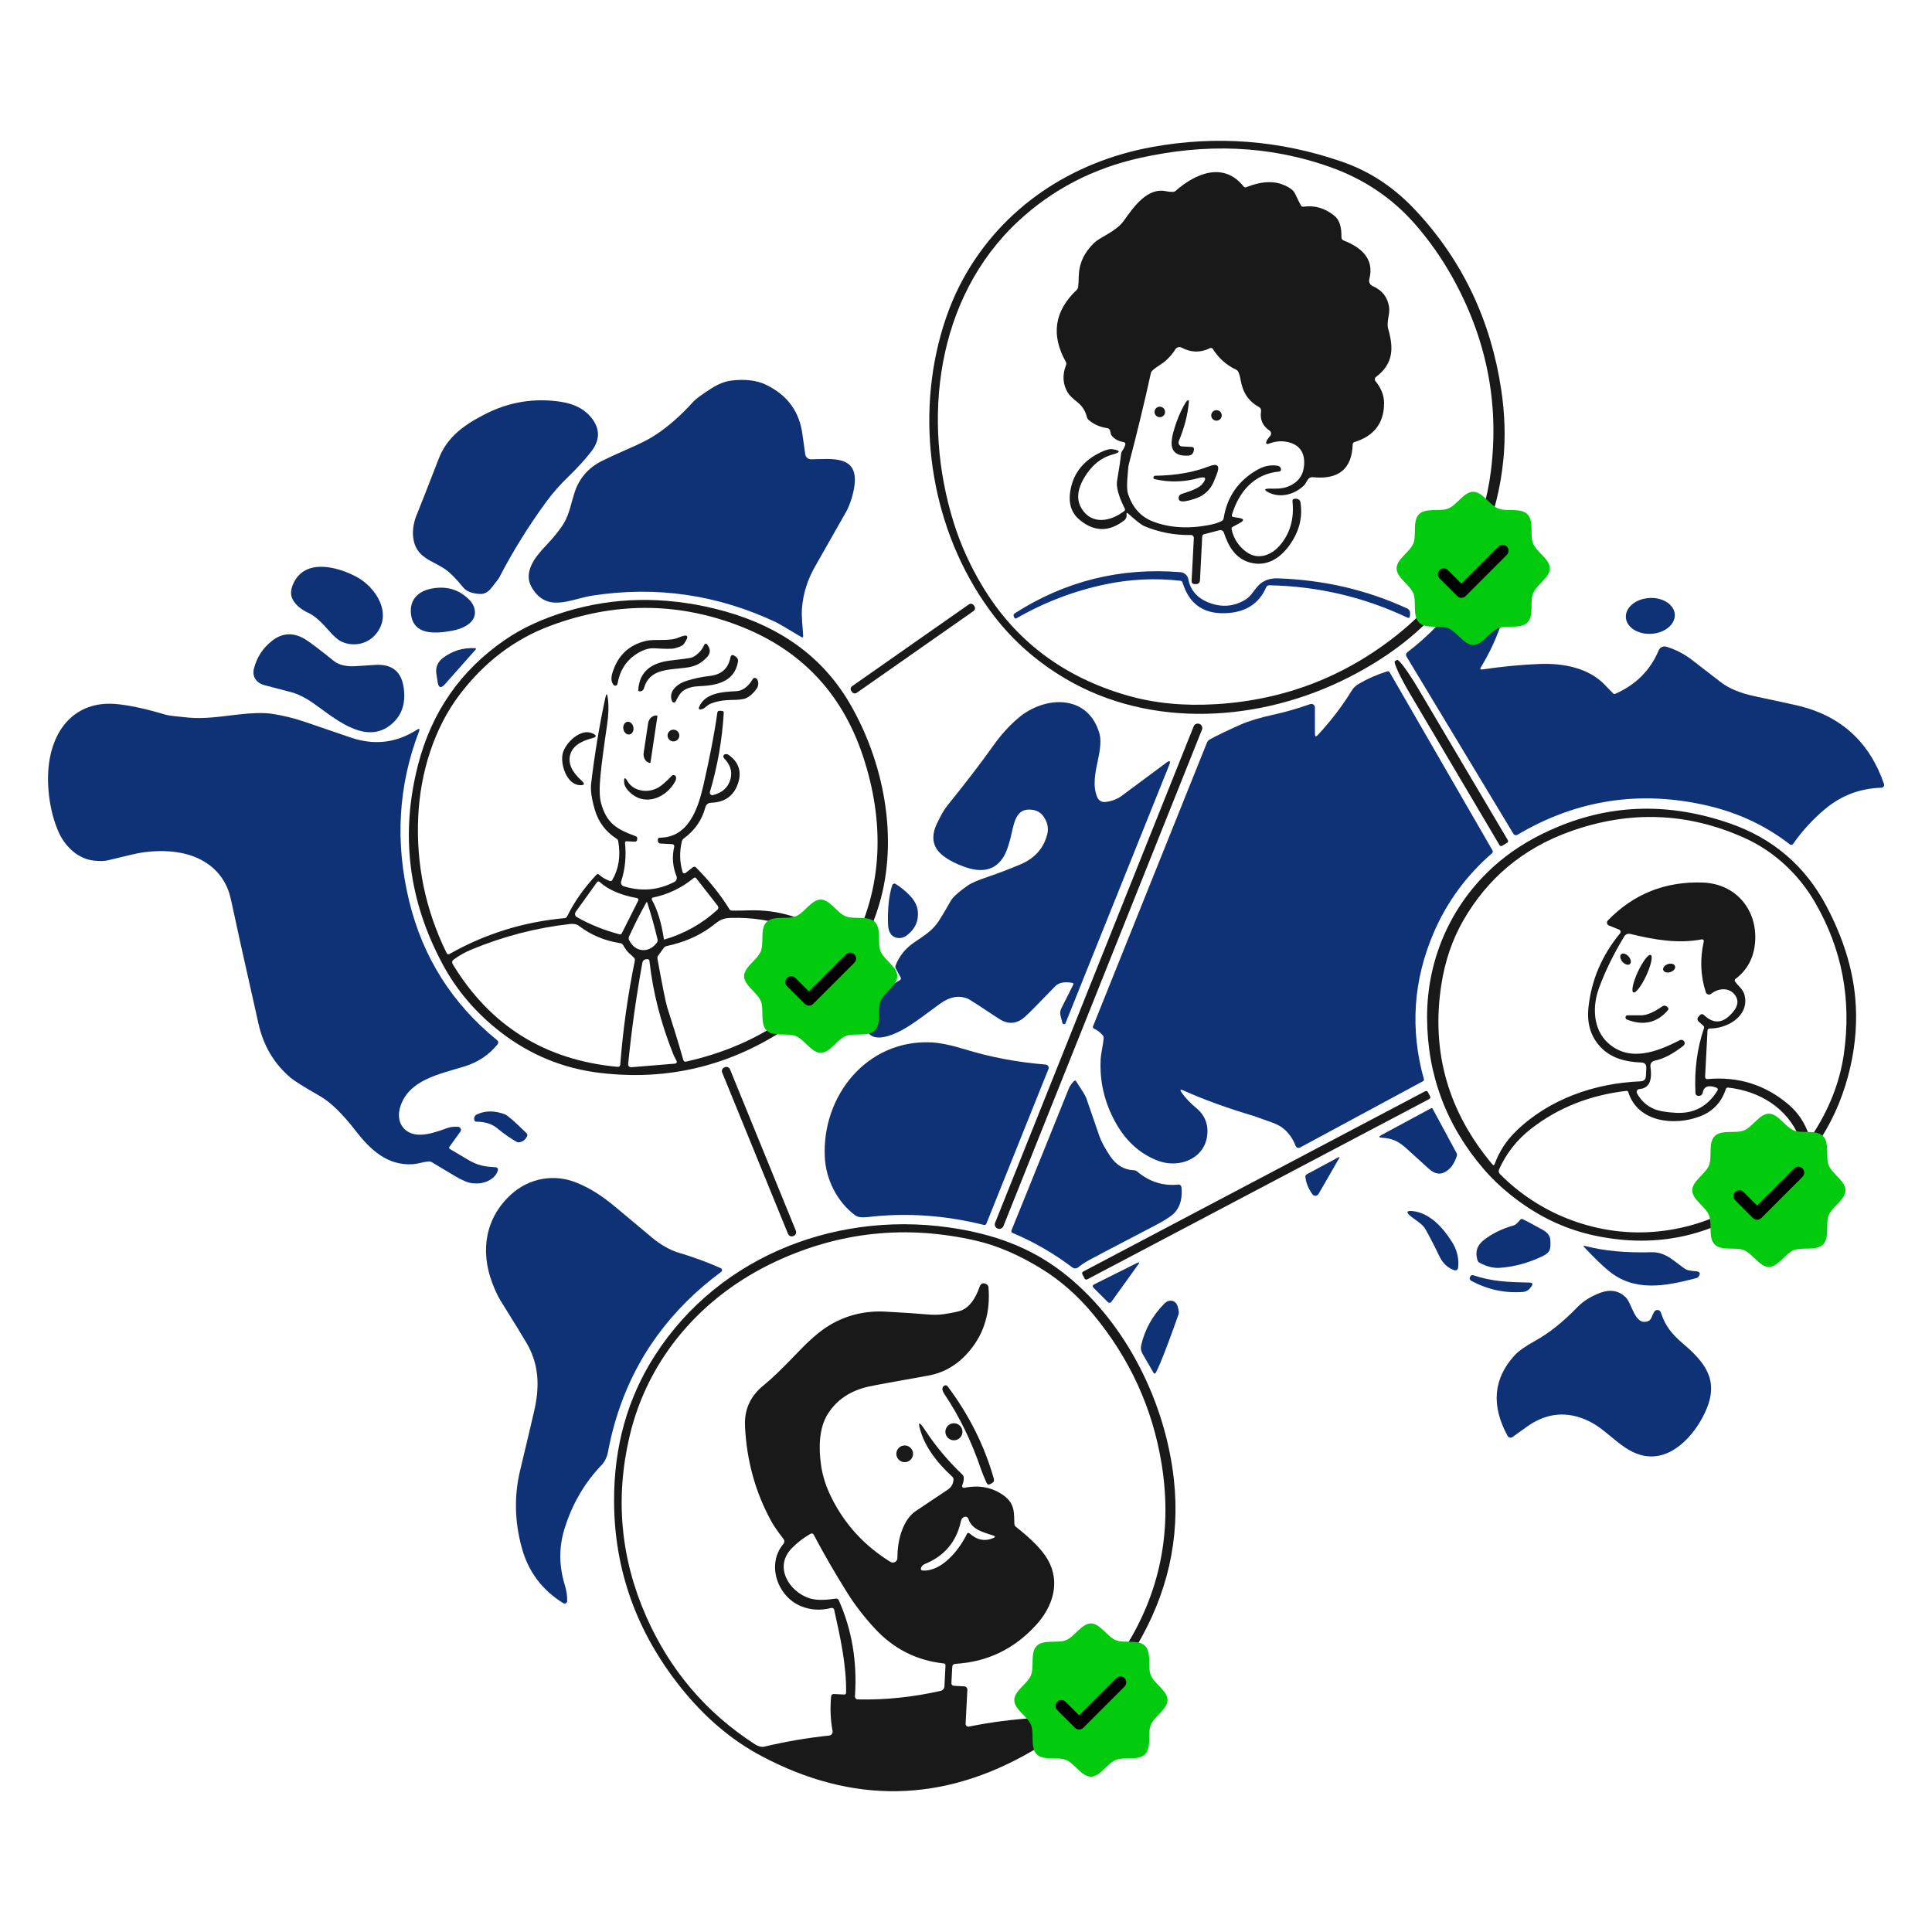 <?xml version="1.0" encoding="UTF-8"?> <svg xmlns="http://www.w3.org/2000/svg" width="398" height="398" viewBox="0 0 398 398" fill="none"><path d="M165.89 93.602C165.932 93.888 166.077 94.148 166.3 94.336C166.523 94.524 166.808 94.625 167.101 94.621C171.365 94.565 176.995 93.665 175.989 100.252C175.725 101.984 175.201 103.646 174.417 105.237C174.355 105.36 172.184 109.184 167.902 116.71C166.348 119.434 165.454 122.274 165.218 125.229C165.055 127.226 165.388 129.16 165.451 131.022C165.461 131.32 165.338 131.39 165.083 131.235C162.061 129.422 160.322 128.407 159.864 128.189C147.791 122.496 135.179 120.666 122.025 122.701C117.571 123.388 112.663 126.377 109.533 120.994C107.72 117.878 110.262 114.706 112.373 112.496C114.11 110.674 115.387 109.076 116.204 107.702C117.323 105.825 117.748 103.24 118.435 101.25C119.412 98.417 121.272 96.316 124.015 94.947C125.37 94.272 127.179 93.441 129.44 92.454C131.815 91.421 133.585 90.528 134.751 89.778C137.494 88.021 140.204 85.658 142.881 82.689C143.354 82.169 144.576 81.277 146.55 80.012C148.004 79.082 149.399 78.541 150.735 78.39C153.568 78.064 155.933 78.359 157.831 79.275C162.222 81.4 164.715 84.818 165.31 89.53C165.395 90.21 165.588 91.567 165.89 93.602Z" fill="#0E3275"></path><path d="M91.879 117.383C89.124 115.414 85.605 115.003 85.116 110.676C84.946 109.142 85.213 107.539 85.916 105.868C86.421 104.664 87.909 100.875 90.378 94.501C92.085 90.103 95.42 87.632 99.868 85.344C104.886 82.771 110.157 81.921 115.681 82.795C118.594 83.258 120.752 84.49 122.154 86.492C123.655 88.64 123.521 90.838 121.75 93.085C120.424 94.77 118.866 96.477 117.076 98.205C115.353 99.867 113.833 101.597 112.516 103.396C108.828 108.443 105.609 113.629 102.856 118.955C102.724 119.21 102.167 119.946 101.185 121.164C100.514 122 99.759 122.399 98.918 122.361C97.261 122.29 96.093 121.837 95.413 121.001C93.992 119.264 92.814 118.058 91.879 117.383Z" fill="#0E3275"></path><path d="M63.554 126.27C62.034 125.571 60.96 124.67 60.332 123.565C59.789 122.616 59.836 121.466 60.473 120.116C62.867 115.038 69.368 116.703 73.306 118.756C77.505 120.938 80.982 126.532 77.349 130.725C75.629 132.715 72.817 133.274 70.395 132.198C69.668 131.877 68.7 131.022 67.491 129.634C65.995 127.911 64.682 126.79 63.554 126.27Z" fill="#0E3275"></path><path d="M243.621 120.017C243.592 119.918 243.534 119.829 243.454 119.763C243.375 119.696 243.278 119.654 243.175 119.642C237.972 119.056 232.805 119.304 227.673 120.385C221.238 121.74 215.133 124.075 209.359 127.389C209.329 127.407 209.296 127.418 209.261 127.423C209.227 127.427 209.191 127.425 209.158 127.416C209.124 127.406 209.093 127.391 209.065 127.369C209.038 127.347 209.015 127.321 208.998 127.29L208.885 127.078C208.715 126.761 208.781 126.509 209.083 126.32C219.465 119.682 230.836 116.866 243.196 117.871C243.586 117.903 243.953 118.063 244.244 118.325C244.534 118.587 244.731 118.938 244.804 119.323C245.243 121.707 246.768 123.357 249.379 124.273C251.872 125.147 254.246 124.911 256.503 123.565C257.792 122.8 258.259 121.589 259.322 120.534C260.313 119.552 261.635 119.089 263.288 119.146C272.744 119.462 281.615 121.533 289.901 125.357C290.085 125.443 290.24 125.581 290.344 125.756C290.449 125.93 290.499 126.131 290.489 126.334L290.461 126.83C290.442 127.255 290.241 127.378 289.859 127.198C280.931 122.982 271.474 120.773 261.489 120.569C261.177 120.565 260.958 120.706 260.83 120.994C259.442 124.177 256.909 125.935 253.231 126.27C248.217 126.719 245.014 124.634 243.621 120.017Z" fill="#0E3275"></path><path d="M93.121 129.939C89.722 130.548 85.126 130.944 84.658 126.433C84.361 123.586 86.075 121.801 88.893 121.256C91.877 120.675 94.41 121.381 96.492 123.374C97.248 124.101 97.687 124.88 97.809 125.711C98.192 128.324 95.253 129.556 93.121 129.939Z" fill="#0E3275"></path><path d="M305.369 137.906C309.604 137.293 313.537 136.917 317.167 136.78C322.139 136.589 327.294 137.623 330.587 141.072C331.357 141.884 331.938 142.479 332.329 142.857C332.447 142.975 332.584 143 332.74 142.934C336.994 141.065 339.978 138.079 341.692 133.976C341.818 133.675 342.051 133.432 342.346 133.293C342.64 133.154 342.975 133.13 343.285 133.225C345.24 133.825 347.02 134.75 348.625 136.001C350.697 137.611 352.657 139.124 354.503 140.541C356.207 141.844 358.542 142.809 361.507 143.437C366.818 144.566 369.88 145.231 370.692 145.434C379.355 147.592 385.162 152.946 388.113 161.496C388.143 161.583 388.152 161.676 388.139 161.767C388.126 161.858 388.092 161.945 388.039 162.021C387.985 162.096 387.915 162.159 387.834 162.203C387.752 162.247 387.661 162.272 387.568 162.275C383.191 162.407 379.346 163.854 376.032 166.616C373.482 168.741 371.263 171.156 369.375 173.861C369.339 173.911 369.294 173.954 369.242 173.986C369.19 174.018 369.132 174.04 369.071 174.049C369.011 174.058 368.95 174.055 368.891 174.04C368.832 174.025 368.778 173.997 368.73 173.96C363.825 170.141 358.202 167.485 351.861 165.993C337.929 162.726 324.844 164.716 312.606 171.963C312.537 172.005 312.46 172.033 312.379 172.045C312.298 172.058 312.216 172.054 312.137 172.034C312.058 172.014 311.984 171.979 311.919 171.93C311.853 171.882 311.798 171.821 311.757 171.75L289.782 135.314C289.55 134.932 289.612 134.604 289.966 134.33C294.319 131.011 298.332 126.828 302.005 121.781C302.073 121.686 302.162 121.608 302.264 121.553C302.366 121.497 302.478 121.466 302.593 121.462C303.801 121.42 305.052 121.698 306.346 122.298C309.235 123.634 310.142 125.877 309.066 129.026C308.107 131.84 306.776 134.649 305.071 137.453C304.849 137.812 304.949 137.963 305.369 137.906Z" fill="#0E3275"></path><path d="M340.198 130.569C342.982 130.399 345.137 128.609 345.013 126.571C344.888 124.534 342.53 123.02 339.747 123.19C336.963 123.36 334.808 125.15 334.933 127.188C335.057 129.226 337.415 130.74 340.198 130.569Z" fill="#0E3275"></path><path d="M68.747 136.143C69.866 137.057 71.594 137.347 73.237 137.234C75.616 137.068 77.054 136.976 77.55 136.958C80.822 136.84 82.691 138.398 83.159 141.632C83.659 145.078 82.675 147.713 80.206 149.535C74.958 153.416 68.627 147.715 64.583 144.889C62.931 143.733 61.384 142.963 59.944 142.581C56.932 141.778 55.176 141.318 54.675 141.2C52.947 140.803 51.843 139.528 52.324 137.68C52.91 135.414 54.121 133.546 55.957 132.078C58.205 130.279 60.591 130.204 63.117 131.852C64.17 132.536 66.046 133.967 68.747 136.143Z" fill="#0E3275"></path><path d="M98.006 133.792L91.661 140.951C90.844 141.867 90.341 141.718 90.152 140.505L89.883 138.749C89.793 138.171 89.858 137.579 90.073 137.035C90.287 136.491 90.642 136.015 91.101 135.654C93.07 134.101 95.334 133.39 97.893 133.522C97.923 133.524 97.952 133.535 97.977 133.552C98.002 133.57 98.021 133.594 98.033 133.622C98.045 133.65 98.048 133.68 98.044 133.71C98.039 133.74 98.026 133.769 98.006 133.792Z" fill="#0E3275"></path><path d="M243.394 225.034C244.107 226.096 245.177 227.22 246.603 228.405C247.842 229.446 248.692 230.997 248.741 232.774C248.897 238.454 243.118 240.975 238.267 239.014C234.693 237.569 231.868 234.967 229.79 231.209C227.51 227.092 226.495 222.742 226.745 218.158C226.816 216.883 227.262 215.197 227.361 213.859C227.375 213.632 227.307 213.432 227.156 213.257C226.618 212.648 226.025 212.199 225.378 211.911C225.285 211.871 225.212 211.796 225.173 211.702C225.135 211.608 225.135 211.503 225.173 211.409L248.635 152.99C248.745 152.711 248.95 152.478 249.216 152.332C250.774 151.477 252.924 150.443 255.667 149.23C257.258 148.522 259.534 147.842 262.494 147.19C264.793 146.685 267.265 145.972 269.909 145.052C270.019 145.013 270.136 145.002 270.251 145.018C270.367 145.034 270.476 145.078 270.571 145.145C270.666 145.212 270.744 145.301 270.797 145.404C270.851 145.508 270.879 145.622 270.879 145.739V151.156C270.874 151.76 271.077 151.843 271.488 151.404C274.245 148.42 276.561 145.387 278.435 142.304C278.794 141.718 279.276 141.249 279.88 140.895C281.698 139.823 283.667 138.959 285.786 138.303C285.999 138.236 286.162 138.3 286.275 138.494L307.436 175.142C307.582 175.393 307.544 175.614 307.322 175.808C302.058 180.388 298.073 185.819 295.368 192.103C291.133 201.938 290.453 212.013 293.329 222.329C293.348 222.403 293.343 222.482 293.313 222.553C293.284 222.623 293.232 222.682 293.166 222.718L267.827 236.393C267.744 236.438 267.653 236.465 267.558 236.471C267.464 236.478 267.37 236.464 267.281 236.43C267.192 236.397 267.112 236.344 267.045 236.277C266.978 236.209 266.926 236.128 266.892 236.039C266.448 234.845 265.768 233.794 264.852 232.888C263.571 231.62 262.055 231.266 260.271 230.607C259.204 230.211 258.55 229.977 258.309 229.906C252.818 228.278 247.965 226.516 243.749 224.623C243.154 224.354 243.036 224.491 243.394 225.034Z" fill="#0E3275"></path><path d="M220.861 202.471C219.27 202.183 218.101 202.426 217.355 203.2C213.951 206.732 211.869 208.833 211.109 209.503C209.424 210.99 207.627 211.099 205.72 209.829C201.839 207.256 199.75 205.903 199.453 205.771C197.569 204.964 195.602 205.323 193.553 206.847C190.801 208.897 188.82 210.322 187.612 211.125C185.098 212.796 178.759 216.196 178.157 210.82C177.987 209.314 178.415 207.808 179.439 206.302C180.657 204.525 182.782 203.54 185.402 201.89C185.489 201.835 185.551 201.748 185.576 201.648C185.602 201.548 185.587 201.442 185.537 201.352L184.545 199.518C184.432 199.305 184.42 199.086 184.51 198.859C185.256 196.961 186.488 195.417 188.207 194.228C190.402 192.712 192.102 191.721 193.383 189.745C194.092 188.645 194.913 187.261 195.848 185.595C196.287 184.816 197.446 183.765 199.325 182.443C200.062 181.924 201.473 181.313 203.56 180.609C205.642 179.906 207.852 179.063 210.189 178.081C213.135 176.839 214.981 174.781 215.727 171.906C216.071 170.57 215.783 169.288 214.863 168.06C214.221 167.206 213.255 166.778 211.966 166.778C209.048 166.778 208.836 170.064 208.114 172.855C207.708 174.417 207.278 175.586 206.825 176.36C205.172 179.174 202.479 179.92 198.744 178.598C196.955 177.965 195.477 177.203 194.311 176.311C192.375 174.828 191.821 172.899 192.647 170.525C192.812 170.048 193.216 169.198 193.858 167.975C194.287 167.163 194.804 166.384 195.409 165.638C198.588 161.694 201.726 157.678 204.686 153.514C206.178 151.408 207.856 149.555 209.721 147.955C215.16 143.274 224.246 142.877 226.526 151.255C226.814 152.322 226.725 153.963 226.257 156.177C225.627 159.172 225.018 161.849 226.052 164.257C226.183 164.568 226.411 164.828 226.701 165C226.992 165.172 227.33 165.247 227.667 165.213C229.116 165.067 230.381 164.548 231.462 163.655C231.496 163.627 234.42 161.455 240.237 157.14C241.006 156.573 241.212 156.734 240.853 157.622L219.508 210.771C219.482 210.837 219.434 210.893 219.374 210.932C219.313 210.97 219.242 210.988 219.171 210.983C219.099 210.978 219.031 210.951 218.976 210.905C218.921 210.86 218.882 210.798 218.864 210.728L218.474 209.248C218.342 208.737 218.4 208.196 218.637 207.726L221.073 202.889C221.191 202.657 221.121 202.518 220.861 202.471Z" fill="#0E3275"></path><path d="M92.693 236.704C94.596 237.837 95.811 238.56 96.34 238.871C98.457 240.132 99.817 240.323 102.14 240.458C102.21 240.462 102.277 240.481 102.338 240.515C102.4 240.548 102.453 240.594 102.494 240.65C102.535 240.706 102.563 240.771 102.577 240.839C102.591 240.907 102.589 240.978 102.572 241.045C102.397 241.744 101.984 242.332 101.333 242.809C100.204 243.626 98.835 243.937 97.225 243.744C96.333 243.635 95.131 243.125 93.621 242.214C91.246 240.779 89.695 239.849 88.968 239.424C88.751 239.299 88.501 239.245 88.253 239.268C87.197 239.36 85.979 239.778 85.023 239.834C79.776 240.16 76.249 236.81 73.26 232.944C70.541 229.431 68.109 227.061 65.966 225.834C62.713 223.969 60.704 222.718 59.939 222.08C56.512 219.214 54.281 215.482 53.247 210.884C50.301 197.806 48.417 189.313 47.596 185.403C46.944 182.325 45.433 179.908 43.063 178.152C39.324 175.383 34.204 174.915 29.225 175.63C28.366 175.753 26.062 176.28 22.314 177.21C21.601 177.389 20.642 177.42 19.438 177.302C16.124 176.983 13.461 174.462 12.108 171.48C10.104 167.061 9.382 160.886 10.267 156.162C11.599 149.081 16.4 144.385 23.893 145.03C26.593 145.266 30.035 146.009 34.218 147.26C34.69 147.402 36.248 147.593 38.892 147.834C42.129 148.124 45.436 147.615 48.913 147.211C51.953 146.857 54.279 146.795 55.889 147.027C58.216 147.367 60.527 147.929 62.822 148.712C68.874 150.785 72.07 151.878 72.41 151.991C77.198 153.577 81.688 153.025 85.88 150.334C86.381 150.013 86.525 150.131 86.312 150.688C82.03 161.896 81.357 173.546 84.294 185.637C87.103 197.214 93.151 206.772 102.438 214.311C102.496 214.358 102.544 214.416 102.58 214.482C102.616 214.547 102.639 214.619 102.647 214.694C102.655 214.768 102.648 214.844 102.626 214.915C102.605 214.987 102.57 215.054 102.523 215.112C100.728 217.321 98.439 218.851 95.653 219.701C90.455 221.287 84.166 222.477 82.453 228.015C81.433 231.329 83.394 233.935 86.857 233.751C88.175 233.685 89.94 233.227 92.155 232.377C92.87 232.108 93.677 232.094 94.385 232.129C94.495 232.136 94.601 232.171 94.692 232.233C94.784 232.294 94.857 232.378 94.904 232.477C94.952 232.576 94.972 232.686 94.963 232.795C94.954 232.905 94.916 233.01 94.853 233.1L92.594 236.237C92.457 236.43 92.49 236.586 92.693 236.704Z" fill="#0E3275"></path><path d="M183.801 182.366C183.824 182.296 183.862 182.233 183.913 182.18C183.963 182.127 184.025 182.086 184.094 182.061C184.162 182.036 184.235 182.026 184.307 182.034C184.379 182.041 184.448 182.065 184.509 182.104C185.534 182.732 186.511 183.53 187.441 184.498C188.414 185.513 188.957 186.575 189.07 187.685C189.273 189.696 188.551 191.341 186.903 192.621C186.091 193.249 185.26 193.404 184.41 193.088C183.471 192.739 182.98 191.827 182.937 190.354C182.838 187.116 183.126 184.453 183.801 182.366Z" fill="#0E3275"></path><path d="M215.985 220.232L203.21 252.05C203.106 252.305 202.919 252.4 202.65 252.334C194.624 250.332 186.671 249.794 178.791 250.719C177.54 250.865 176.655 250.74 176.136 250.344C172.397 247.518 170.13 242.936 169.911 238.347C169.309 225.812 178.487 214.205 191.716 214.729C193.543 214.8 195.948 215.293 198.932 216.209C204.126 217.805 209.621 218.836 215.419 219.304C215.524 219.313 215.626 219.346 215.717 219.402C215.807 219.457 215.883 219.533 215.938 219.624C215.993 219.714 216.026 219.816 216.034 219.922C216.043 220.028 216.026 220.134 215.985 220.232Z" fill="#0E3275"></path><path d="M208.365 253.475C212.945 242.187 216.896 232.406 220.22 224.135C220.385 223.729 220.728 223.254 221.247 222.711C221.412 222.541 221.561 222.556 221.693 222.754C222.93 224.638 223.615 225.764 223.747 226.132C224.143 227.26 225.05 229.885 226.466 234.007C226.858 235.159 227.616 236.566 228.739 238.228C229.976 240.055 231.605 241.006 233.626 241.082C233.846 241.086 234.059 241.166 234.228 241.308C236.768 243.452 239.596 244.358 242.712 244.028C242.792 244.019 242.873 244.026 242.95 244.049C243.028 244.071 243.1 244.109 243.162 244.16C243.225 244.211 243.277 244.273 243.315 244.344C243.353 244.415 243.377 244.493 243.385 244.573C243.597 246.655 243.198 248.326 242.188 249.587C241.588 250.333 240.269 251.239 238.229 252.306C229.528 256.848 224.901 259.275 224.349 259.587C223.485 260.073 222.734 260.571 222.097 261.081C221.928 261.217 221.72 261.292 221.504 261.296C221.288 261.3 221.078 261.232 220.907 261.102C217.087 258.203 212.98 255.833 208.585 253.992C208.536 253.972 208.492 253.944 208.455 253.907C208.418 253.871 208.388 253.827 208.367 253.779C208.347 253.731 208.336 253.679 208.336 253.627C208.336 253.575 208.345 253.523 208.365 253.475Z" fill="#0E3275"></path><path d="M295.14 228.426L300.048 237.512C300.101 237.61 300.134 237.719 300.144 237.831C300.154 237.943 300.14 238.056 300.104 238.163C299.538 239.901 298.641 241.036 297.413 241.57C296.445 241.99 295.447 241.747 294.418 240.84C294.016 240.491 292.487 239.103 289.829 236.676C288.094 235.09 286.883 234.523 284.687 234.375C284.017 234.332 283.977 234.15 284.567 233.829L294.779 228.32C294.841 228.287 294.914 228.279 294.981 228.299C295.049 228.319 295.106 228.364 295.14 228.426Z" fill="#0E3275"></path><path d="M102.283 232.321C101.273 231.509 99.889 231.092 98.133 231.068C97.883 231.063 97.739 230.938 97.701 230.693C97.612 230.159 97.803 229.781 98.275 229.56C99.984 228.766 101.894 228.764 104.004 229.552C104.542 229.751 106.032 231.051 108.473 233.455C108.647 233.629 108.685 233.825 108.586 234.042C108.289 234.727 107.779 235.149 107.056 235.31C106.849 235.357 106.65 235.331 106.461 235.232C105.371 234.661 103.978 233.691 102.283 232.321Z" fill="#0E3275"></path><path d="M275.834 238.666L271.627 245.954C271.565 246.063 271.475 246.155 271.368 246.221C271.261 246.287 271.139 246.325 271.013 246.332C270.887 246.339 270.761 246.315 270.647 246.261C270.533 246.207 270.434 246.126 270.36 246.024C269.538 244.891 269.057 243.704 268.915 242.462C268.887 242.217 268.981 242.035 269.198 241.917L275.629 238.447C275.954 238.272 276.023 238.345 275.834 238.666Z" fill="#0E3275"></path><path d="M135.504 274.995C130.343 282.025 126.916 290.108 125.221 299.243C125.065 300.093 124.583 301.12 123.96 301.771C120.386 305.492 117.816 309.927 116.248 315.078C115.11 318.822 115.158 322.682 116.39 326.657C116.711 327.71 116.862 328.767 116.843 329.83C116.841 329.922 116.815 330.012 116.767 330.091C116.718 330.17 116.65 330.234 116.568 330.278C116.486 330.322 116.393 330.343 116.3 330.341C116.207 330.338 116.115 330.311 116.036 330.262C111.683 327.571 108.833 323.765 107.488 318.846C106.01 313.445 105.894 308.14 107.141 302.933C108.51 297.22 109.478 293.132 110.044 290.667C111.213 285.589 111.029 281.092 108.522 276.744C107.71 275.347 105.918 272.427 103.147 267.984C102.566 267.049 101.99 265.829 101.419 264.323C98.841 257.538 100.059 250.754 105.37 245.988C109.032 242.709 114.102 241.767 118.698 243.608C121.659 244.791 124.144 246.441 126.871 248.721C131.238 252.385 133.747 254.484 134.399 255.017C135.957 256.306 137.94 257.517 139.852 258.076C142.916 258.988 145.791 260.045 148.478 261.249C148.549 261.281 148.61 261.331 148.656 261.393C148.702 261.456 148.73 261.53 148.739 261.607C148.748 261.684 148.736 261.763 148.705 261.834C148.674 261.905 148.625 261.967 148.563 262.014C143.416 265.815 139.063 270.142 135.504 274.995Z" fill="#0E3275"></path><path d="M293.645 253.205C293.036 252.101 291.372 251.222 290.451 250.415C289.653 249.707 289.785 249.393 290.847 249.473C294.445 249.756 297.228 252.858 299.091 255.797C300.11 257.403 300.547 259.119 300.401 260.946C300.344 261.645 299.995 261.857 299.353 261.583C297.936 260.988 297.101 260.032 296.442 258.637C295.592 256.848 294.66 255.037 293.645 253.205Z" fill="#0E3275"></path><path d="M311.92 252.405C312.199 252.329 312.612 251.956 313.159 251.286C313.31 251.102 313.494 251.062 313.712 251.166C314.443 251.515 315.81 252.244 317.812 253.354C318.813 253.906 319.335 254.617 319.377 255.486C319.462 257.213 319.427 257.978 317.847 258.743C314.939 260.155 311.981 260.967 308.974 261.179C307.657 261.274 306.266 260.924 304.803 260.131C304.581 260.013 304.434 259.836 304.364 259.6C303.84 257.9 304.29 256.505 305.716 255.415C307.44 254.088 309.507 253.085 311.92 252.405Z" fill="#0E3275"></path><path d="M346.834 261.195C347.472 261.74 348.435 261.818 349.264 261.867C350.25 261.929 350.427 262.354 349.795 263.142C349.752 263.194 349.518 263.277 349.094 263.39C342.869 265.012 336.622 266.131 331.382 261.796C330.041 260.687 328.379 259.077 326.396 256.967C326.118 256.674 326.174 256.58 326.566 256.683C330.433 257.694 335.013 258.121 340.305 257.965C341.891 257.916 343.343 258.581 344.717 259.608L346.834 261.195Z" fill="#0E3275"></path><path d="M234.443 260.542L228.94 268.191C228.901 268.247 228.849 268.293 228.79 268.327C228.73 268.361 228.664 268.381 228.596 268.386C228.528 268.392 228.459 268.382 228.395 268.358C228.331 268.334 228.273 268.296 228.225 268.248L225.3 265.316C224.998 265.014 225.041 264.766 225.428 264.572L234.16 260.21C234.707 259.936 234.802 260.047 234.443 260.542Z" fill="#0E3275"></path><path d="M303.441 262.696C307.52 264.013 310.488 264.119 315.084 264.218C315.712 264.232 315.844 264.495 315.48 265.004L315.296 265.252C314.909 265.795 314.385 266.093 313.724 266.145C309.98 266.428 306.425 265.658 303.059 263.836C302.988 263.798 302.926 263.746 302.878 263.683C302.829 263.62 302.794 263.546 302.776 263.469C302.758 263.391 302.757 263.31 302.773 263.232C302.788 263.153 302.821 263.079 302.868 263.014L302.988 262.837C303.04 262.769 303.112 262.719 303.193 262.693C303.274 262.668 303.361 262.669 303.441 262.696Z" fill="#0E3275"></path><path d="M340.264 271.299C340.415 270.921 340.585 270.567 340.774 270.237C340.847 270.111 340.955 270.009 341.085 269.943C341.215 269.876 341.361 269.849 341.506 269.864C341.651 269.879 341.789 269.936 341.903 270.027C342.016 270.118 342.101 270.24 342.147 270.379C343.054 273.19 344.407 274.833 346.821 276.894C351.205 280.647 354.073 284.231 351.552 290.264C349.711 294.691 345.32 300.285 339.825 300.023C334.598 299.775 331.68 294.825 327.219 292.715C322.743 290.595 318.459 291.036 314.365 294.039C312.779 295.196 311.842 295.868 311.554 296.057C311.473 296.109 311.383 296.143 311.289 296.158C311.195 296.173 311.099 296.168 311.006 296.144C310.914 296.12 310.827 296.078 310.752 296.019C310.677 295.96 310.615 295.886 310.569 295.802C307.147 289.537 307.631 284.004 312.021 279.203C312.829 278.32 314.233 277.326 316.235 276.221C319.101 274.639 321.99 272.34 324.903 269.323C326.145 268.034 327.741 267.031 329.69 266.314C331.725 265.563 333.453 265.865 334.874 267.22C336.262 268.544 336.751 273.211 339.52 272.156C339.836 272.038 340.084 271.752 340.264 271.299Z" fill="#0E3275"></path><path d="M239.028 280.783C238.735 281.486 238.438 282.131 238.136 282.716C237.961 283.061 237.779 283.065 237.59 282.73L235.338 278.835C235.047 278.33 234.956 277.733 235.083 277.164C235.82 273.901 237.411 271.031 239.857 268.552C240.813 267.582 242.229 267.766 242.619 269.168C242.831 269.938 242.892 270.453 242.803 270.712C241.226 275.183 239.968 278.54 239.028 280.783Z" fill="#0E3275"></path><path d="M219.321 139.71C213.566 136.287 208.719 132.017 204.782 126.899C192.736 111.213 188.649 89.854 193.323 70.811C194.523 65.934 196.194 61.527 198.337 57.589C206.418 42.746 220.751 33.291 237.394 30.274C250.552 27.89 263.5 28.877 276.238 33.235C282.335 35.317 287.321 38.695 291.811 43.539C301.348 53.822 307.171 66.125 309.282 80.449C310.004 85.355 310.148 90.057 309.714 94.556C308.58 106.322 304.232 116.567 296.669 125.292C291.83 130.872 285.55 135.624 277.831 139.547C259.779 148.726 237.132 150.298 219.321 139.71ZM302.221 113.309C304.785 108.281 306.43 102.793 307.157 96.844C308.866 82.812 306.158 69.472 299.034 56.824C296.881 53.005 294.367 49.45 291.492 46.159C286.804 40.805 280.99 36.894 274.049 34.425C261.203 29.857 248.208 29.559 234.894 32.52C225.196 34.672 216.837 39.006 209.817 45.522C192.7 61.42 189.889 86.681 196.482 107.707C197.889 112.193 199.843 116.522 202.346 120.696C209.111 131.979 219.097 139.512 232.302 143.294C237.845 144.885 243.947 145.473 250.608 145.057C264.579 144.193 277.01 139.413 287.901 130.716C294.02 125.825 298.793 120.023 302.221 113.309Z" fill="#191919"></path><path d="M232.074 106.028C232.098 106.241 232.079 106.43 232.018 106.595C231.914 106.864 231.798 107.048 231.671 107.147C228.489 109.631 225.384 109.598 222.358 107.048C220.625 105.594 220.023 103.51 220.552 100.795C221.223 97.329 223.326 94.77 226.862 93.118C227.877 92.641 228.649 92.448 229.178 92.537C230.901 92.811 230.894 93.182 229.157 93.649C226.744 94.301 224.771 95.956 223.236 98.614C222.089 100.611 221.593 102.849 222.861 104.839C225 108.195 228.796 107.409 231.579 105.292C231.768 105.145 231.808 104.966 231.699 104.754C230.424 102.237 229.903 100.309 230.134 98.968C230.568 96.428 230.84 94.601 230.948 93.486C230.972 93.264 231.055 93.051 231.189 92.87C231.501 92.445 231.711 92.006 231.819 91.553C231.832 91.501 231.833 91.447 231.823 91.394C231.813 91.341 231.792 91.291 231.761 91.247C231.731 91.202 231.691 91.164 231.645 91.135C231.599 91.106 231.548 91.087 231.494 91.079C230.46 90.918 229.645 90.488 229.05 89.79C228.909 89.624 228.826 89.431 228.803 89.209C228.737 88.586 228.5 88.248 228.094 88.196C226.626 87.993 225.351 87.434 224.27 86.518C224.095 86.366 223.969 86.161 223.909 85.93C223.602 84.679 222.97 83.671 222.011 82.906C220.972 82.085 220.3 81.424 219.993 80.923C218.931 79.186 218.803 77.281 219.61 75.208C219.7 74.981 219.686 74.762 219.568 74.549C216.461 69.007 217.212 64.059 221.82 59.706C221.975 59.559 222.073 59.364 222.096 59.154C222.167 58.615 222.212 57.869 222.231 56.916C222.283 54.319 223.326 52.039 225.361 50.075C226.756 48.729 229.893 47.738 231.522 45.457C233.491 42.702 236.338 38.538 240.24 39.402C240.669 39.497 241.123 39.539 241.6 39.53C241.833 39.525 242.054 39.44 242.223 39.289C246.274 35.713 252.081 33.248 256.202 38.425C256.339 38.6 256.512 38.647 256.719 38.567C259.642 37.405 262.123 37.214 264.162 37.993C265.565 38.531 266.431 39.147 266.761 39.841C267.351 41.083 267.762 41.907 267.994 42.313C268.116 42.53 268.298 42.62 268.539 42.582C270.829 42.252 272.951 42.875 274.905 44.452C275.906 45.259 276.386 46.727 276.343 48.856C276.338 49.192 276.492 49.421 276.803 49.544C280.309 50.91 283.205 53.247 282.079 57.511C282.006 57.791 282.035 58.088 282.161 58.348C282.287 58.608 282.502 58.813 282.766 58.927C284.707 59.772 285.835 61.196 286.151 63.197C286.399 64.755 285.542 66.264 285.989 67.808C287.1 71.674 287.079 74.925 283.46 77.651C283.395 77.701 283.341 77.763 283.3 77.834C283.26 77.904 283.234 77.982 283.224 78.063C283.214 78.144 283.22 78.225 283.243 78.303C283.265 78.381 283.303 78.453 283.354 78.515C284.402 79.797 285.139 81.32 285.125 83.076C285.106 87.15 283.071 89.816 279.02 91.071C278.789 91.147 278.668 91.308 278.659 91.553C278.494 96.586 275.774 98.838 270.501 98.309C270 98.257 269.615 98.46 269.346 98.918C269.011 99.489 268.791 99.829 268.688 99.938C266.698 101.921 263.638 102.679 261.245 101.397C260.357 100.92 260.418 100.674 261.429 100.66C262.64 100.646 263.978 100.788 265.409 100.207C267.255 99.452 268.315 98.167 268.588 96.355C269.049 93.281 267.675 91.284 264.523 90.944C263.494 90.835 262.392 91.005 261.216 91.454C261.163 91.475 261.105 91.48 261.049 91.468C260.993 91.457 260.941 91.428 260.901 91.388C260.861 91.347 260.834 91.295 260.823 91.239C260.813 91.182 260.819 91.124 260.841 91.071C261.044 90.58 261.308 90.17 261.634 89.839C261.71 89.76 261.769 89.666 261.805 89.562C261.841 89.459 261.854 89.349 261.843 89.24C261.833 89.131 261.798 89.027 261.742 88.933C261.687 88.84 261.611 88.76 261.521 88.699C260.114 87.745 259.533 86.44 259.779 84.783C259.845 84.348 259.684 84.025 259.297 83.812C257.248 82.694 256.011 80.869 255.586 78.338C255.478 77.677 255.319 77.113 255.112 76.646C255.017 76.424 254.861 76.261 254.644 76.157C252.628 75.199 251.033 73.778 249.857 71.894C249.796 71.798 249.701 71.728 249.592 71.696C249.482 71.665 249.365 71.675 249.262 71.724C247.307 72.692 245.36 72.654 243.42 71.611C243.201 71.495 242.948 71.466 242.71 71.529C242.472 71.592 242.268 71.743 242.138 71.95C241.628 72.767 240.998 73.52 240.247 74.21C239.333 75.045 238.306 75.498 237.414 76.32C237.239 76.481 237.126 76.676 237.074 76.908C235.766 82.875 234.251 89.138 232.528 95.696C232.447 95.998 232.348 97.013 232.23 98.741C232.131 100.157 232.185 101.177 232.393 101.8C233.333 104.577 234.997 106.437 237.386 107.381C240.785 108.722 244.649 108.986 248.979 108.174C250.164 107.952 251.07 107.664 251.698 107.31C251.911 107.192 252.036 107.015 252.074 106.779C252.782 102.322 255.119 98.977 259.085 96.744C260.43 95.984 261.792 95.717 263.171 95.944C263.454 95.991 263.652 96.109 263.766 96.298C263.865 96.472 263.907 96.626 263.893 96.758C263.86 96.999 263.726 97.129 263.49 97.148C258.384 97.594 255.225 101.283 253.794 106.014C253.705 106.297 253.804 106.463 254.092 106.51L255.197 106.687C256.316 106.862 256.377 107.218 255.381 107.756L253.964 108.521C253.747 108.634 253.665 108.814 253.717 109.059C254.141 110.967 255.142 112.506 256.719 113.677C259.12 115.454 261.875 114.399 263.617 112.395C265.751 109.94 266.632 106.911 266.259 103.309C266.221 102.945 266.384 102.759 266.747 102.749C266.837 102.745 266.917 102.745 266.988 102.749C267.521 102.759 267.828 103.028 267.909 103.557C268.385 106.677 267.602 109.635 265.557 112.43C263.638 115.058 260.919 116.743 257.661 115.929C254.581 115.157 253.079 112.636 252.123 109.725C252.064 109.542 251.937 109.389 251.769 109.296C251.6 109.204 251.403 109.18 251.217 109.229L248.058 110.051C247.808 110.117 247.676 110.28 247.662 110.539L247.201 119.498C247.173 120.079 246.866 120.355 246.281 120.327L246.082 120.319C245.657 120.296 245.457 120.072 245.48 119.647L245.934 110.837C245.938 110.755 245.925 110.674 245.896 110.597C245.867 110.521 245.823 110.451 245.767 110.392C245.71 110.334 245.643 110.288 245.568 110.257C245.493 110.226 245.412 110.212 245.332 110.214C242.041 110.28 238.859 109.678 235.785 108.408C235.143 108.139 234.031 107.282 232.45 105.837C232.157 105.573 232.032 105.636 232.074 106.028Z" fill="#191919"></path><path d="M243.53 91.972L245.506 92.071C245.841 92.09 245.992 92.265 245.959 92.596C245.884 93.393 245.501 93.814 244.812 93.856C242.961 93.979 241.852 93.443 241.484 92.248C241.262 91.512 241.328 90.48 241.682 89.154C242.291 86.864 243.122 84.829 244.175 83.049C244.326 82.794 244.453 82.631 244.557 82.561C244.826 82.367 244.947 82.442 244.918 82.787C244.682 85.426 243.988 88.12 242.836 90.868C242.787 90.986 242.767 91.115 242.778 91.243C242.788 91.371 242.83 91.495 242.898 91.603C242.966 91.711 243.059 91.802 243.169 91.866C243.279 91.93 243.403 91.967 243.53 91.972Z" fill="#191919"></path><path d="M238.923 85.944C239.522 85.944 240.007 85.459 240.007 84.861C240.007 84.263 239.522 83.777 238.923 83.777C238.325 83.777 237.84 84.263 237.84 84.861C237.84 85.459 238.325 85.944 238.923 85.944Z" fill="#191919"></path><path d="M250.599 86.66C251.198 86.66 251.683 86.175 251.683 85.577C251.683 84.978 251.198 84.493 250.599 84.493C250.001 84.493 249.516 84.978 249.516 85.577C249.516 86.175 250.001 86.66 250.599 86.66Z" fill="#191919"></path><path d="M247.673 99.725C248.664 98.489 248.397 98.08 246.873 98.5C243.879 99.327 240.884 99.397 237.886 98.713C237.635 98.656 237.553 98.507 237.638 98.267C237.694 98.097 237.808 98.009 237.978 98.005C242.184 97.953 245.872 97.308 249.04 96.071C250.834 95.373 251.372 95.915 250.654 97.7L250.052 99.194C249.736 99.981 249.257 100.691 248.648 101.28C248.039 101.868 247.314 102.32 246.518 102.608C245.102 103.118 244.082 103.342 243.459 103.281C243.048 103.243 242.829 103.045 242.8 102.686C242.777 102.379 242.878 102.124 243.105 101.921C243.195 101.841 243.426 101.744 243.799 101.631C245.876 100.988 247.168 100.353 247.673 99.725Z" fill="#191919"></path><path d="M103.193 212.667C98.141 208.772 94.163 204.141 91.26 198.773C84.121 185.577 82.417 171.805 86.147 157.457C88.956 146.636 94.902 138.098 103.986 131.842C107.541 129.392 111.811 127.418 116.797 125.922C126.494 123.013 136.602 122.824 147.121 125.355C153.155 126.809 158.431 129.035 162.949 132.033C167.911 135.333 171.917 139.578 174.967 144.766C182.056 156.834 185.179 172.683 181.114 186.323C177.993 196.799 171.827 205.17 162.616 211.435C150.733 219.513 137.733 222.709 123.617 221.024C116.067 220.127 109.259 217.341 103.193 212.667ZM125.21 143.775C125.422 145.408 125.375 147.25 125.068 149.299C124.379 153.926 123.921 157.429 123.695 159.808C123.449 162.362 123.489 164.232 123.815 165.417C124.955 169.56 126.952 170.806 131.003 172.279C131.085 172.311 131.156 172.367 131.204 172.441C131.253 172.515 131.276 172.602 131.272 172.69L131.258 172.966C131.255 173.026 131.241 173.084 131.215 173.137C131.19 173.191 131.154 173.239 131.11 173.278C131.066 173.318 131.014 173.348 130.958 173.368C130.902 173.387 130.843 173.395 130.783 173.391L129.091 173.306C128.845 173.292 128.734 173.408 128.758 173.653C129.041 176.453 128.777 179.087 127.965 181.557C127.932 181.658 127.919 181.765 127.928 181.871C127.936 181.977 127.966 182.081 128.014 182.176C128.063 182.27 128.13 182.355 128.212 182.423C128.293 182.492 128.387 182.544 128.489 182.576C132.129 183.7 135.604 183.403 138.913 181.684C139.123 181.577 139.285 181.396 139.367 181.176C139.45 180.956 139.447 180.713 139.36 180.494C138.566 178.516 138.411 176.493 138.892 174.425C138.907 174.364 138.908 174.3 138.896 174.238C138.883 174.177 138.858 174.119 138.82 174.069C138.783 174.018 138.735 173.977 138.68 173.948C138.625 173.919 138.565 173.903 138.503 173.901L136.052 173.774C135.978 173.77 135.905 173.752 135.838 173.72C135.77 173.688 135.71 173.643 135.66 173.588C135.61 173.533 135.571 173.468 135.546 173.398C135.521 173.328 135.51 173.253 135.514 173.179L135.528 172.938C135.542 172.692 135.672 172.57 135.918 172.57C141.803 172.534 143.779 166.685 144.912 161.734C146.257 155.861 147.209 150.899 147.766 146.848C147.803 146.551 147.973 146.409 148.276 146.424L148.729 146.452C148.993 146.466 149.116 146.603 149.097 146.863C148.762 152.457 147.811 157.884 146.243 163.144C146.217 163.231 146.214 163.323 146.235 163.412C146.256 163.5 146.3 163.582 146.363 163.648C146.425 163.714 146.504 163.762 146.591 163.788C146.678 163.814 146.771 163.817 146.859 163.795C148.809 163.309 150.013 162.218 150.471 160.523C150.938 158.796 150.358 157.478 149.133 156.154C149.077 156.093 149.039 156.02 149.021 155.94C149.003 155.86 149.006 155.777 149.029 155.698C149.053 155.62 149.096 155.549 149.155 155.492C149.214 155.436 149.287 155.395 149.366 155.375C149.64 155.304 149.904 155.363 150.159 155.552C152.185 157.034 152.817 158.954 152.057 161.31C151.207 163.935 149.333 165.29 146.434 165.375C146.177 165.382 145.929 165.474 145.727 165.636C145.526 165.798 145.381 166.022 145.315 166.274C144.636 168.894 143.146 171.052 140.847 172.747C140.653 172.888 140.528 173.075 140.471 173.306C139.952 175.464 140.002 177.579 140.62 179.652C140.639 179.711 140.671 179.765 140.715 179.809C140.758 179.853 140.812 179.886 140.87 179.905C140.929 179.924 140.991 179.928 141.051 179.917C141.111 179.906 141.167 179.881 141.215 179.843L142.702 178.681C142.952 178.492 143.186 178.507 143.403 178.724C146.165 181.5 148.448 184.352 150.251 187.279C150.379 187.486 150.565 187.59 150.811 187.59C152.086 187.595 153.221 187.579 154.217 187.541C160.388 187.328 166.056 189.103 171.221 192.866C171.995 193.428 173.142 194.368 174.663 195.685C174.837 195.836 174.979 195.812 175.087 195.614C182.063 183.072 182.233 169.177 177.764 155.736C173.397 142.611 164.762 133.62 151.859 128.761C139.206 123.998 126.367 124.052 113.341 128.924C106.013 131.663 99.807 136.37 94.723 143.045C89.376 150.071 86.586 159.263 86.161 168.151C85.689 178.037 87.634 187.423 91.996 196.308C92.138 196.596 92.35 196.662 92.633 196.506C99.966 192.361 107.862 189.906 116.322 189.141C116.558 189.118 116.728 189 116.832 188.787C118.253 185.851 120.262 182.989 122.859 180.204C123.038 180.01 123.225 180.003 123.418 180.183C123.985 180.711 124.71 181.143 125.592 181.479C125.829 181.568 126.008 181.505 126.131 181.287C127.486 178.965 127.892 176.288 127.349 173.257C127.311 173.058 127.207 172.905 127.037 172.796C124.795 171.356 123.3 169.381 122.554 166.869C121.879 164.598 121.62 162.797 121.775 161.465C122.488 155.384 123.463 149.483 124.7 143.761C124.908 142.788 125.078 142.793 125.21 143.775ZM136.761 193.447C136.762 193.463 136.767 193.478 136.775 193.491C136.783 193.505 136.794 193.516 136.808 193.525C136.821 193.534 136.837 193.54 136.853 193.542C136.869 193.544 136.886 193.543 136.902 193.539C141.019 192.321 144.643 190.284 147.773 187.427C147.888 187.322 147.96 187.176 147.973 187.02C147.986 186.864 147.94 186.708 147.844 186.585L143.403 180.898C143.376 180.864 143.342 180.835 143.304 180.814C143.266 180.793 143.224 180.78 143.181 180.775C143.139 180.771 143.095 180.775 143.054 180.787C143.013 180.8 142.975 180.821 142.943 180.848C140.46 182.902 137.648 184.252 134.508 184.899C134.46 184.91 134.414 184.931 134.375 184.962C134.336 184.994 134.305 185.034 134.284 185.079C134.263 185.125 134.254 185.174 134.256 185.224C134.258 185.274 134.272 185.323 134.296 185.367C135.443 187.416 136.265 190.109 136.761 193.447ZM118.603 187.838C118.54 187.923 118.497 188.021 118.474 188.124C118.452 188.227 118.451 188.334 118.473 188.436C118.494 188.539 118.537 188.636 118.598 188.721C118.66 188.806 118.738 188.877 118.829 188.929C121.544 190.463 124.485 191.646 127.653 192.477C127.736 192.497 127.824 192.489 127.902 192.453C127.98 192.417 128.045 192.355 128.085 192.278L131.485 185.515C131.51 185.467 131.523 185.414 131.523 185.359C131.523 185.305 131.51 185.251 131.485 185.202C131.46 185.153 131.424 185.111 131.38 185.078C131.336 185.045 131.284 185.022 131.23 185.013C127.882 184.403 125.323 183.301 123.553 181.705C123.336 181.507 123.14 181.528 122.965 181.769L118.603 187.838ZM132.271 195.713C133.399 195.826 134.402 195.34 135.28 194.254C135.366 194.148 135.426 194.024 135.455 193.891C135.485 193.758 135.483 193.621 135.45 193.489C134.851 190.973 134.154 188.478 133.361 186.004C133.323 185.876 133.286 185.813 133.248 185.813C133.215 185.808 133.165 185.865 133.099 185.983C131.839 188.249 130.67 190.558 129.594 192.909C129.535 193.031 129.506 193.166 129.508 193.303C129.511 193.439 129.545 193.573 129.608 193.695C130.259 194.932 131.147 195.605 132.271 195.713ZM146.3 191.075C143.812 192.873 140.823 194.146 137.334 194.892C137.074 194.948 136.867 195.085 136.711 195.302L135.578 196.875C135.441 197.068 135.394 197.281 135.436 197.512C136.498 203.291 137.162 206.596 137.426 207.427C138.725 211.463 139.839 215.108 140.769 218.361C140.849 218.649 141.038 218.76 141.335 218.694C155.074 215.616 165.86 208.737 173.692 198.057C173.834 197.864 173.815 197.687 173.636 197.526C167.087 191.653 159.387 188.841 150.535 189.092C148.389 189.155 147.929 189.899 146.3 191.075ZM129.537 196.301C129.235 196.041 128.838 195.501 128.347 194.679C128.21 194.457 128.014 194.328 127.759 194.29C124.587 193.818 121.747 192.628 119.24 190.72C118.702 190.31 117.987 190.288 117.385 190.352C110.477 191.131 103.733 192.88 97.152 195.6C95.825 196.148 94.602 196.834 93.483 197.661C93.115 197.93 93.049 198.26 93.285 198.652C100.985 211.338 112.283 218.377 127.179 219.77C127.552 219.808 127.752 219.64 127.781 219.267C128.328 212.143 129.327 205.023 130.776 197.909C130.824 197.677 130.767 197.474 130.606 197.3C130.38 197.059 130.023 196.726 129.537 196.301ZM138.701 217.192C136.123 210.739 134.487 204.332 133.793 197.972C133.765 197.727 133.628 197.599 133.382 197.59C132.773 197.576 132.419 197.84 132.32 198.383C131.064 205.295 130.092 212.238 129.402 219.211C129.394 219.296 129.404 219.383 129.433 219.464C129.461 219.545 129.507 219.619 129.567 219.68C129.627 219.742 129.7 219.789 129.781 219.819C129.861 219.85 129.947 219.862 130.033 219.855L139.069 219.112C139.134 219.106 139.197 219.084 139.251 219.048C139.305 219.012 139.35 218.962 139.38 218.904C139.41 218.847 139.426 218.782 139.425 218.717C139.424 218.652 139.406 218.588 139.374 218.531C139.057 217.964 138.833 217.518 138.701 217.192Z" fill="#191919"></path><path d="M199.598 124.503L175.535 141.352C175.218 141.574 175.141 142.011 175.363 142.328L175.517 142.549C175.74 142.866 176.177 142.943 176.494 142.721L200.557 125.872C200.874 125.65 200.951 125.212 200.729 124.895L200.575 124.675C200.353 124.358 199.915 124.281 199.598 124.503Z" fill="#191919"></path><path d="M130.725 134.987C128.818 136.342 127.647 138.302 127.212 140.865C127.196 140.955 127.154 141.037 127.092 141.104C127.03 141.17 126.951 141.217 126.863 141.239C126.775 141.262 126.682 141.258 126.596 141.23C126.51 141.201 126.434 141.148 126.377 141.078C125.923 140.492 125.841 139.706 126.129 138.72C127.201 135.094 129.509 132.865 133.055 132.034C135.031 131.574 137.821 132.183 139.797 131.34C141.747 130.509 142.101 130.958 140.859 132.686C140.642 132.988 140.021 133.276 138.997 133.55C138.458 133.696 137.073 133.696 134.839 133.55C133.565 133.465 132.193 133.944 130.725 134.987Z" fill="#191919"></path><path d="M143.147 135.128C144.049 134.519 144.698 133.745 145.094 132.805C145.116 132.754 145.151 132.709 145.196 132.675C145.24 132.641 145.293 132.618 145.349 132.611C145.404 132.603 145.461 132.609 145.513 132.63C145.565 132.65 145.611 132.684 145.647 132.728C146.435 133.7 146.412 134.611 145.576 135.461C144.329 136.736 143.196 137.302 141.306 137.543C137.58 138.032 133.792 137.749 132.644 141.807C132.541 142.161 132.286 142.366 131.88 142.423C131.601 142.46 131.471 142.34 131.49 142.061C131.766 138.124 134.457 136.502 138.076 136.077C139.648 135.893 140.97 135.721 142.042 135.56C142.443 135.499 142.812 135.355 143.147 135.128Z" fill="#191919"></path><path d="M141.886 141.723C140.264 142.275 139.924 143.153 139.173 144.52C139.137 144.584 139.084 144.637 139.019 144.672C138.955 144.708 138.882 144.724 138.808 144.721C138.735 144.717 138.664 144.693 138.603 144.651C138.543 144.61 138.495 144.552 138.465 144.484C137.559 142.417 139.584 140.816 141.489 140.235C143.09 139.744 144.655 139.416 146.185 139.251C148.564 139.003 149.995 137.757 150.455 135.505C150.573 134.91 150.88 134.789 151.376 135.143L151.638 135.335C151.787 135.441 151.903 135.587 151.973 135.756C152.043 135.925 152.064 136.11 152.034 136.291C151.312 140.533 147.573 141.213 143.954 141.368C143.179 141.401 142.49 141.52 141.886 141.723Z" fill="#191919"></path><path d="M309.433 174.242C309.389 174.267 309.342 174.284 309.292 174.291C309.242 174.298 309.191 174.295 309.143 174.283C309.094 174.27 309.048 174.248 309.008 174.218C308.968 174.188 308.934 174.15 308.909 174.107L290.496 142.975C289.496 141.285 288.604 139.624 288.015 138.355C287.426 137.087 287.187 136.313 287.351 136.205L287.79 135.943C287.873 135.891 288.054 136.005 288.321 136.28C288.589 136.555 288.938 136.984 289.349 137.543C289.761 138.102 290.226 138.781 290.718 139.539C291.21 140.297 291.719 141.121 292.217 141.962L310.622 173.087C310.648 173.13 310.665 173.178 310.672 173.228C310.679 173.278 310.676 173.328 310.664 173.377C310.651 173.426 310.629 173.471 310.599 173.512C310.569 173.552 310.531 173.586 310.488 173.611L309.433 174.242Z" fill="#191919"></path><path d="M146.302 145.007C145.735 145.248 145.275 145.836 144.815 146.013C143.96 146.344 143.75 146.1 144.184 145.284C145.48 142.855 148.625 142.515 151.578 142.394C152.919 142.338 154.066 141.533 155.02 139.979C155.265 139.573 155.56 139.536 155.905 139.866C156.042 139.998 156.134 140.204 156.181 140.482C156.271 141.011 156.157 141.492 155.841 141.927C155.166 142.852 154.439 143.49 153.66 143.839C153.159 144.066 152.135 144.186 150.586 144.2C148.948 144.219 147.52 144.488 146.302 145.007Z" fill="#191919"></path><path d="M133.999 157.111C133.996 157.13 133.985 157.147 133.97 157.159C133.954 157.171 133.934 157.176 133.914 157.174H133.907C133.488 157.112 133.114 156.859 132.869 156.471C132.623 156.084 132.525 155.593 132.597 155.106L133.511 149.009C133.583 148.522 133.819 148.08 134.167 147.78C134.515 147.48 134.946 147.346 135.366 147.408L135.373 147.416C135.393 147.419 135.41 147.43 135.422 147.445C135.434 147.461 135.439 147.481 135.437 147.501L133.999 157.111Z" fill="#191919"></path><path d="M128.415 150.176C128.538 150.897 129.1 151.402 129.671 151.305C130.242 151.207 130.604 150.544 130.481 149.823C130.358 149.102 129.795 148.597 129.225 148.694C128.654 148.792 128.291 149.455 128.415 150.176Z" fill="#191919"></path><path d="M247.106 149.136L247.08 149.126C246.615 148.94 246.088 149.166 245.902 149.631L204.995 251.904C204.809 252.369 205.035 252.897 205.5 253.083L205.526 253.093C205.991 253.279 206.519 253.053 206.705 252.588L247.611 150.315C247.797 149.85 247.571 149.322 247.106 149.136Z" fill="#191919"></path><path d="M138.734 152.734C139.403 152.734 139.945 152.191 139.945 151.523C139.945 150.854 139.403 150.312 138.734 150.312C138.066 150.312 137.523 150.854 137.523 151.523C137.523 152.191 138.066 152.734 138.734 152.734Z" fill="#191919"></path><path d="M117.436 155.595C117.02 157.276 117.804 159.008 119.787 160.793C120.571 161.496 120.436 161.813 119.383 161.742C116.713 161.565 115.389 157.387 115.92 155.219C116.458 153.059 119.575 149.972 122.025 151.062C122.988 151.492 122.957 151.834 121.933 152.089C119.35 152.746 117.851 153.914 117.436 155.595Z" fill="#191919"></path><path d="M135.655 162.209C136.292 161.85 137.201 161.055 138.381 159.823C138.447 159.755 138.53 159.706 138.621 159.683C138.713 159.659 138.809 159.661 138.9 159.688C138.99 159.715 139.071 159.766 139.135 159.836C139.198 159.906 139.241 159.992 139.259 160.085C139.311 160.354 139.266 160.628 139.125 160.906C137.305 164.369 132.758 166.295 129.6 163.073C128.934 162.398 128.589 161.737 128.566 161.09C128.533 160.132 128.759 160.066 129.246 160.892C129.902 162.006 130.922 162.665 132.305 162.868C133.457 163.033 134.573 162.813 135.655 162.209Z" fill="#191919"></path><path d="M313.155 247.645C310.261 245.558 307.771 243.301 305.684 240.875C297.937 231.857 294.037 221.458 293.985 209.679C293.928 197.208 299.261 185.565 308.8 177.542C312.209 174.676 316.253 172.27 320.931 170.325C332.295 165.594 344.117 165.366 356.397 169.638C365.254 172.721 371.869 178.389 376.241 186.642C379.645 193.077 381.627 199.394 382.189 205.593C382.605 210.22 382.279 214.905 381.212 219.65C378.762 230.504 373.162 239.331 364.414 246.129C353.593 254.533 341.613 257.333 328.473 254.528C322.997 253.358 317.891 251.063 313.155 247.645ZM331.427 190.65C331.331 190.611 331.247 190.55 331.181 190.471C331.115 190.392 331.07 190.297 331.049 190.196C331.028 190.095 331.032 189.99 331.061 189.89C331.09 189.79 331.142 189.698 331.214 189.623C336.526 184.142 343.05 181.538 350.788 181.812C357.665 182.053 362.133 187.527 361.546 194.212C361.272 197.352 359.933 199.833 357.53 201.655C357.323 201.811 357.294 201.995 357.445 202.208C358.139 203.199 359.088 203.744 359.4 205.055C360.391 209.297 355.852 211.917 352.198 211.874C352.083 211.874 351.973 211.918 351.889 211.997C351.806 212.077 351.757 212.185 351.751 212.299L351.256 221.867C351.254 221.926 351.264 221.985 351.286 222.04C351.308 222.095 351.342 222.144 351.385 222.185C351.428 222.226 351.479 222.257 351.535 222.277C351.591 222.296 351.65 222.304 351.709 222.299C358.083 221.713 363.666 223.463 368.458 227.547C370.469 229.26 371.895 231.434 372.735 234.069C372.748 234.108 372.771 234.142 372.802 234.169C372.834 234.195 372.872 234.212 372.912 234.218C372.953 234.224 372.994 234.219 373.032 234.202C373.069 234.186 373.101 234.159 373.124 234.126C376.75 228.687 378.988 223.033 379.838 217.165C381.462 205.914 379.472 195.47 373.868 185.834C370.533 180.091 365.455 175.396 359.619 172.733C347.793 167.327 335.685 166.864 323.297 171.345C313.741 174.801 306.454 180.896 301.435 189.63C299.173 193.577 297.665 198.003 296.91 202.909C294.799 216.718 298.331 229.064 307.504 239.947C307.529 239.976 307.562 239.998 307.598 240.011C307.634 240.024 307.673 240.027 307.71 240.021C307.747 240.014 307.782 239.998 307.81 239.974C307.839 239.95 307.86 239.918 307.872 239.883C308.812 237.286 310.268 235.023 312.242 233.092C319.076 226.399 328.544 223.135 337.963 222.759C338.662 222.731 339.028 222.37 339.061 221.676L339.146 220.033C339.184 219.287 338.832 218.902 338.091 218.878C334.606 218.774 331.932 217.83 330.067 216.046C327.791 213.864 326.847 211.008 327.234 207.477C327.848 201.844 330.017 196.776 333.742 192.272C333.791 192.212 333.825 192.141 333.842 192.065C333.858 191.989 333.857 191.911 333.838 191.836C333.818 191.761 333.782 191.691 333.731 191.633C333.68 191.575 333.616 191.529 333.544 191.5L331.427 190.65ZM349.273 225.217C349.023 220.472 349.603 216.013 351.015 211.839C351.09 211.622 351.041 211.435 350.866 211.28L349.988 210.5C349.606 210.161 349.584 209.799 349.924 209.417L350.151 209.162C350.439 208.841 350.739 208.829 351.05 209.127C353.132 211.11 355.174 210.819 357.176 208.256C358.04 207.141 358.151 206.096 357.509 205.118C356.333 203.334 354.032 203.504 352.488 204.736C352.401 204.805 352.299 204.853 352.189 204.874C352.08 204.895 351.967 204.89 351.861 204.858C351.754 204.826 351.657 204.768 351.577 204.69C351.498 204.612 351.439 204.516 351.404 204.41C350.314 201.049 350.175 197.553 350.987 193.922C351 193.867 350.998 193.809 350.983 193.755C350.968 193.7 350.939 193.65 350.898 193.609C350.858 193.569 350.809 193.538 350.753 193.521C350.698 193.504 350.64 193.5 350.583 193.511C345.746 194.446 340.824 193.61 335.846 192.392C335.612 192.334 335.365 192.353 335.143 192.444C334.92 192.536 334.732 192.696 334.606 192.902C332.43 196.476 330.695 200.019 329.401 203.532C328.013 207.307 328.141 212.002 331.228 214.828C335.704 218.914 341.433 216.648 346.022 214.296C346.182 214.212 346.368 214.193 346.542 214.243C346.716 214.293 346.865 214.409 346.957 214.565C347.151 214.905 347.063 215.219 346.695 215.507C344.575 217.136 342.673 218.125 340.987 218.475C340.227 218.63 339.901 219.096 340.01 219.87C340.416 222.712 339.653 224.204 337.722 224.346C337.621 224.354 337.523 224.387 337.438 224.442C337.352 224.497 337.282 224.573 337.233 224.661C337.185 224.75 337.159 224.849 337.159 224.95C337.159 225.051 337.185 225.15 337.234 225.238C338.055 226.749 339.245 227.827 340.803 228.474C341.785 228.885 343.27 229.142 345.257 229.246C348.968 229.444 351.822 227.905 353.819 224.629C353.848 224.581 353.866 224.527 353.871 224.472C353.877 224.417 353.87 224.361 353.852 224.308C353.834 224.256 353.804 224.208 353.766 224.168C353.727 224.128 353.68 224.096 353.628 224.076C351.952 223.434 350.991 223.798 350.746 225.167C350.724 225.283 350.673 225.392 350.596 225.483C350.519 225.574 350.419 225.643 350.307 225.684C350.066 225.769 349.846 225.778 349.648 225.712C349.543 225.674 349.452 225.607 349.385 225.519C349.318 225.431 349.279 225.326 349.273 225.217ZM355.994 224.048C355.893 224.036 355.792 224.06 355.707 224.114C355.622 224.168 355.558 224.25 355.526 224.346C354.653 227.074 352.875 228.953 350.193 229.983C344.96 231.987 337.354 231.229 335.421 224.947C335.398 224.876 335.352 224.814 335.29 224.773C335.228 224.731 335.154 224.713 335.081 224.721C327.522 225.594 320.96 228.2 315.393 232.539C312.49 234.805 310.297 237.596 308.814 240.91C308.745 241.065 308.725 241.237 308.755 241.404C308.785 241.57 308.865 241.724 308.984 241.845C316.93 249.925 328.176 254.351 339.394 253.841C351.695 253.275 362.792 247.199 370.511 237.482C370.96 236.911 371.163 236.427 371.12 236.031C371.064 235.492 370.922 234.945 370.695 234.388C368.238 228.269 362.431 224.749 355.994 224.048Z" fill="#191919"></path><path d="M334.243 198.141C334.736 198.702 335.416 198.91 335.763 198.605C336.11 198.301 335.991 197.599 335.498 197.038C335.005 196.476 334.324 196.268 333.978 196.573C333.631 196.878 333.75 197.58 334.243 198.141Z" fill="#191919"></path><path d="M337.411 200.187C336.423 202.315 336.008 204.22 336.483 204.441C336.958 204.661 338.145 203.115 339.133 200.986C340.121 198.857 340.537 196.953 340.061 196.732C339.586 196.512 338.399 198.058 337.411 200.187Z" fill="#191919"></path><path d="M344.125 200.25C344.796 200.025 345.217 199.475 345.065 199.023C344.912 198.57 344.245 198.387 343.574 198.613C342.903 198.838 342.483 199.388 342.635 199.84C342.787 200.293 343.454 200.476 344.125 200.25Z" fill="#191919"></path><path d="M338.216 209.155C339.335 209.112 340.747 208.496 342.451 207.307C342.654 207.165 342.871 207.132 343.103 207.207C343.296 207.273 343.457 207.384 343.584 207.54C343.745 207.734 343.745 207.927 343.584 208.121C341.351 210.718 338.54 211.355 335.15 210.033C335.066 210 334.993 209.942 334.942 209.868C334.89 209.794 334.861 209.706 334.859 209.615C334.859 209.53 334.869 209.462 334.888 209.41C334.954 209.245 335.079 209.162 335.263 209.162C336.83 209.171 337.815 209.169 338.216 209.155Z" fill="#191919"></path><path d="M149.324 219.845L149.219 219.888C148.802 220.058 148.603 220.533 148.773 220.949L162.339 254.193C162.509 254.609 162.984 254.809 163.401 254.639L163.506 254.596C163.922 254.426 164.122 253.951 163.952 253.534L150.386 220.291C150.216 219.875 149.74 219.675 149.324 219.845Z" fill="#191919"></path><path d="M293.597 224.798L223.134 261.948C222.937 262.052 222.862 262.297 222.966 262.494L223.435 263.383C223.539 263.581 223.783 263.656 223.98 263.552L294.443 226.401C294.64 226.297 294.716 226.053 294.612 225.856L294.143 224.966C294.039 224.769 293.794 224.694 293.597 224.798Z" fill="#191919"></path><path d="M233.925 339.454C228.443 348.556 221.326 355.652 212.573 360.742C194.226 371.407 175.648 371.74 156.839 361.74C150.645 358.449 145.097 353.726 140.196 347.569C131.089 336.13 126.524 323.326 126.5 309.157C126.477 297.959 129.286 287.976 134.928 279.208C148.397 258.26 173.46 248.983 197.602 253.19C206.128 254.67 213.387 257.552 219.981 262.955C232.232 272.99 240.121 289.165 241.828 304.816C243.15 316.959 240.516 328.505 233.925 339.454ZM190.669 294.746C192.741 297.904 195.277 300.924 198.275 303.803C198.445 303.969 198.532 304.172 198.537 304.413C198.551 304.97 198.447 305.482 198.225 305.949C198.195 306.014 198.184 306.086 198.192 306.157C198.201 306.228 198.228 306.295 198.272 306.351C198.316 306.407 198.374 306.45 198.441 306.476C198.508 306.501 198.58 306.508 198.65 306.495C201.752 305.881 204.452 306.405 206.752 308.067C209.188 309.823 208.855 311.813 208.968 313.945C208.975 314.054 209.004 314.161 209.054 314.258C209.104 314.356 209.174 314.442 209.259 314.511C212.573 317.117 214.775 319.388 215.866 321.324C218.522 326.026 216.843 331.005 213.465 334.73C208.966 339.687 203.428 342.362 196.851 342.754C196.412 342.777 196.183 343.009 196.164 343.448L195.994 346.649C195.975 347.055 196.167 347.267 196.568 347.286L198.622 347.392C198.713 347.397 198.802 347.419 198.885 347.458C198.967 347.498 199.041 347.553 199.102 347.62C199.164 347.688 199.211 347.767 199.241 347.853C199.272 347.939 199.285 348.031 199.28 348.122L198.919 355.104C198.915 355.19 198.931 355.275 198.965 355.353C198.999 355.432 199.05 355.502 199.115 355.558C199.18 355.613 199.256 355.654 199.339 355.676C199.421 355.698 199.508 355.701 199.592 355.685C204.143 354.764 208.82 354.165 213.621 353.886C213.772 353.877 214.768 353.955 216.61 354.12C218.456 354.285 220.143 353.572 221.673 351.981C225.153 348.365 227.976 345.003 230.143 341.897C238.632 329.744 241.684 316.308 239.3 301.587C237.44 290.105 232.733 279.817 225.179 270.724C222.025 266.924 218.517 263.829 214.655 261.44C209.986 258.55 205.475 256.603 201.122 255.597C186.76 252.283 172.957 253.723 159.714 259.917C144.658 266.964 133.476 279.718 129.694 295.879C126.696 308.65 127.839 321.024 133.122 333.002C137.999 344.059 145.463 352.834 155.514 359.325C155.836 359.533 156.133 359.675 156.407 359.75C156.803 359.863 157.134 359.889 157.398 359.828C161.827 358.77 166.298 358.006 170.811 357.533C170.921 357.522 171.027 357.487 171.122 357.433C171.218 357.378 171.301 357.305 171.367 357.217C171.433 357.13 171.48 357.029 171.505 356.923C171.53 356.816 171.532 356.706 171.512 356.599C171.083 354.271 170.984 351.885 171.215 349.439C171.228 349.306 171.291 349.182 171.393 349.095C171.495 349.008 171.627 348.964 171.76 348.972L173.878 349.078C174.152 349.092 174.291 348.962 174.296 348.688C174.395 343.115 173.113 337.315 171.845 331.614C171.831 331.55 171.804 331.489 171.766 331.435C171.728 331.382 171.68 331.336 171.624 331.302C171.569 331.268 171.507 331.245 171.443 331.235C171.379 331.225 171.313 331.229 171.25 331.246C169.093 331.807 167.027 331.692 165.054 330.899C160.153 328.923 157.809 322.273 161.4 318.031C161.512 317.899 161.575 317.731 161.579 317.556C161.583 317.381 161.527 317.209 161.421 317.068C160.222 315.491 159.41 314.32 158.985 313.555C155.651 307.559 153.815 300.978 153.475 293.811C153.31 290.398 154.568 287.605 157.25 285.433C159.001 284.012 161.336 281.765 164.253 278.691C166.808 276 169.041 274.09 170.953 272.962C174.461 270.885 178.318 269.966 182.525 270.207C186.491 270.429 189.153 270.606 190.513 270.738C192.052 270.889 193.341 270.887 194.38 270.731C196.325 270.439 197.595 270.162 198.19 269.903C199.705 269.228 200.904 267.634 201.787 265.122C202.052 264.372 202.517 264.176 203.182 264.535C203.311 264.604 203.419 264.705 203.499 264.827C203.578 264.95 203.625 265.09 203.636 265.236C204.028 270.226 202.795 274.489 199.939 278.026C197.55 280.986 194.632 282.773 191.186 283.387C184.179 284.633 180.122 285.379 179.012 285.624C175.216 286.46 172.393 288.339 170.542 291.262C168.644 294.25 168.651 298.443 169.147 301.884C169.454 304.047 170.162 306.247 171.272 308.485C174 314.004 178.054 318.428 183.431 321.756C183.574 321.844 183.737 321.893 183.905 321.897C184.073 321.901 184.238 321.86 184.385 321.778C184.532 321.697 184.654 321.577 184.739 321.433C184.824 321.288 184.869 321.123 184.869 320.956C184.878 318.812 185.195 316.907 185.818 315.241C186.498 313.432 187.432 312.12 188.622 311.303C189.935 310.406 192.125 308.94 195.194 306.905C195.973 306.391 196.384 305.69 196.426 304.802C196.436 304.566 196.353 304.368 196.178 304.207C192.893 301.204 190.754 298.195 189.762 295.178C188.974 292.765 189.276 292.621 190.669 294.746ZM199.202 315.97C199.223 315.925 199.254 315.885 199.294 315.854C199.333 315.823 199.38 315.802 199.429 315.792C199.479 315.782 199.531 315.784 199.58 315.798C199.629 315.812 199.674 315.837 199.712 315.871C201.275 317.273 202.923 317.592 204.655 316.827C205.071 316.643 205.064 316.478 204.634 316.331C202.552 315.63 200.229 315.163 199.479 312.861C199.439 312.739 199.362 312.632 199.257 312.557C199.153 312.481 199.027 312.442 198.898 312.443C198.714 312.448 198.537 312.514 198.367 312.642C198.164 312.788 198.022 313.045 197.942 313.414C197.012 317.667 194.495 320.611 190.393 322.245C190.279 322.292 190.135 322.41 189.961 322.599C189.833 322.74 189.748 322.903 189.706 323.087C189.693 323.138 189.692 323.191 189.703 323.243C189.714 323.294 189.735 323.343 189.767 323.386C189.799 323.428 189.84 323.463 189.886 323.489C189.933 323.514 189.985 323.53 190.039 323.534C194.033 323.796 197.659 319.214 199.202 315.97ZM172.801 329.673C175.502 335.736 176.609 342.326 176.123 349.446C176.117 349.526 176.128 349.607 176.155 349.683C176.181 349.759 176.223 349.83 176.278 349.889C176.333 349.949 176.4 349.997 176.474 350.03C176.549 350.063 176.629 350.082 176.71 350.083C182.343 350.216 188.037 349.628 193.792 348.32C194 348.271 194.187 348.156 194.325 347.991C194.463 347.827 194.544 347.622 194.557 347.406L194.776 343.101C194.79 342.846 194.67 342.704 194.415 342.676C188.768 342.062 183.993 339.619 180.089 335.346C177.936 332.995 176.092 330.596 174.558 328.151C171.97 324.015 169.669 320.033 167.653 316.204C167.488 315.883 167.247 315.812 166.93 315.991C165.5 316.808 164.209 317.811 163.057 319.001C159.424 322.769 162.511 327.853 166.704 329.234C168.403 329.794 170.401 329.567 172.15 329.319C172.284 329.299 172.42 329.323 172.538 329.387C172.656 329.451 172.748 329.552 172.801 329.673Z" fill="#191919"></path><path d="M202.085 302.649C200.149 296.941 197.649 291.804 194.585 287.239C193.999 286.365 193.988 285.766 194.549 285.44C194.654 285.379 194.779 285.36 194.899 285.386C195.019 285.413 195.126 285.482 195.201 285.582C199.611 291.441 202.786 297.779 204.726 304.596C204.844 305.026 204.71 305.347 204.322 305.559L203.997 305.729C203.647 305.918 203.392 305.831 203.232 305.467C202.712 304.311 202.33 303.371 202.085 302.649Z" fill="#191919"></path><path d="M196.51 296.708C197.48 296.708 198.266 295.922 198.266 294.952C198.266 293.982 197.48 293.195 196.51 293.195C195.54 293.195 194.754 293.982 194.754 294.952C194.754 295.922 195.54 296.708 196.51 296.708Z" fill="#191919"></path><path d="M186.369 301.212C187.32 301.212 188.09 300.442 188.09 299.491C188.09 298.541 187.32 297.771 186.369 297.771C185.419 297.771 184.648 298.541 184.648 299.491C184.648 300.442 185.419 301.212 186.369 301.212Z" fill="#191919"></path><path d="M319.273 117.089C319.273 118.988 316.568 120.421 315.83 122.203C315.12 123.921 316.046 126.855 314.65 128.251C313.253 129.647 310.319 128.722 308.601 129.432C306.827 130.17 305.385 132.874 303.488 132.874C301.591 132.874 300.149 130.17 298.375 129.432C296.656 128.722 293.723 129.647 292.326 128.251C290.93 126.855 291.856 123.921 291.145 122.203C290.408 120.429 287.703 118.987 287.703 117.089C287.703 115.192 290.408 113.75 291.145 111.976C291.856 110.26 290.93 107.324 292.326 105.928C293.723 104.531 296.658 105.457 298.375 104.747C300.156 104.009 301.591 101.305 303.488 101.305C305.385 101.305 306.827 104.009 308.601 104.747C310.319 105.457 313.253 104.531 314.65 105.928C316.046 107.324 315.12 110.258 315.83 111.976C316.568 113.758 319.273 115.192 319.273 117.089Z" fill="#02CA0C"></path><path d="M316.587 119.231C315.86 119.99 315.107 120.775 314.708 121.739C314.326 122.665 314.309 123.722 314.294 124.747C314.279 125.809 314.262 126.922 313.79 127.392C313.318 127.863 312.213 127.881 311.144 127.896C310.12 127.912 309.062 127.928 308.136 128.311C307.172 128.71 306.388 129.463 305.629 130.19C304.87 130.917 304.094 131.66 303.487 131.66C302.88 131.66 302.099 130.914 301.346 130.19C300.593 129.466 299.802 128.71 298.838 128.311C297.913 127.928 296.855 127.912 295.83 127.896C294.768 127.881 293.655 127.864 293.185 127.392C292.714 126.92 292.696 125.815 292.681 124.747C292.666 123.722 292.649 122.665 292.266 121.739C291.867 120.775 291.114 119.99 290.387 119.231C289.66 118.473 288.917 117.697 288.917 117.09C288.917 116.483 289.663 115.701 290.387 114.948C291.111 114.195 291.867 113.405 292.266 112.441C292.649 111.515 292.666 110.457 292.681 109.433C292.696 108.37 292.713 107.258 293.185 106.787C293.657 106.317 294.762 106.298 295.83 106.283C296.855 106.268 297.913 106.251 298.838 105.869C299.802 105.47 300.587 104.717 301.346 103.99C302.105 103.263 302.88 102.519 303.487 102.519C304.094 102.519 304.876 103.266 305.629 103.99C306.382 104.714 307.172 105.47 308.136 105.869C309.062 106.251 310.12 106.268 311.144 106.283C312.207 106.298 313.319 106.315 313.79 106.787C314.26 107.259 314.279 108.364 314.294 109.433C314.309 110.457 314.326 111.515 314.708 112.441C315.107 113.405 315.86 114.189 316.587 114.948C317.314 115.707 318.058 116.483 318.058 117.09C318.058 117.697 317.311 118.479 316.587 119.231ZM310.417 112.588C310.53 112.701 310.62 112.835 310.681 112.982C310.742 113.13 310.774 113.288 310.774 113.447C310.774 113.607 310.742 113.765 310.681 113.912C310.62 114.06 310.53 114.193 310.417 114.306L301.918 122.806C301.805 122.919 301.671 123.008 301.524 123.069C301.376 123.13 301.218 123.162 301.059 123.162C300.899 123.162 300.741 123.13 300.594 123.069C300.446 123.008 300.313 122.919 300.2 122.806L296.557 119.163C296.329 118.935 296.201 118.626 296.201 118.304C296.201 117.982 296.329 117.673 296.557 117.445C296.785 117.217 297.094 117.089 297.416 117.089C297.738 117.089 298.047 117.217 298.275 117.445L301.059 120.23L308.699 112.588C308.812 112.475 308.946 112.386 309.093 112.325C309.241 112.263 309.399 112.232 309.558 112.232C309.718 112.232 309.876 112.263 310.023 112.325C310.171 112.386 310.305 112.475 310.417 112.588Z" fill="#02CA0C"></path><path d="M310.417 112.588C310.53 112.701 310.62 112.835 310.681 112.982C310.742 113.13 310.774 113.288 310.774 113.447C310.774 113.607 310.742 113.765 310.681 113.912C310.62 114.06 310.53 114.193 310.417 114.306L301.918 122.806C301.805 122.919 301.671 123.008 301.524 123.069C301.376 123.13 301.218 123.162 301.059 123.162C300.899 123.162 300.741 123.13 300.594 123.069C300.446 123.008 300.313 122.919 300.2 122.806L296.557 119.163C296.329 118.935 296.201 118.626 296.201 118.304C296.201 117.982 296.329 117.673 296.557 117.445C296.785 117.217 297.094 117.089 297.416 117.089C297.738 117.089 298.047 117.217 298.275 117.445L301.059 120.23L308.699 112.588C308.812 112.475 308.946 112.386 309.093 112.325C309.241 112.263 309.399 112.232 309.558 112.232C309.718 112.232 309.876 112.263 310.023 112.325C310.171 112.386 310.305 112.475 310.417 112.588Z" fill="black"></path><path d="M380.179 245.206C380.179 247.104 377.474 248.537 376.737 250.319C376.026 252.037 376.952 254.971 375.556 256.367C374.159 257.764 371.226 256.838 369.508 257.548C367.733 258.286 366.291 260.99 364.394 260.99C362.497 260.99 361.055 258.286 359.281 257.548C357.563 256.838 354.629 257.764 353.232 256.367C351.836 254.971 352.762 252.037 352.052 250.319C351.314 248.545 348.609 247.103 348.609 245.206C348.609 243.308 351.314 241.867 352.052 240.092C352.762 238.376 351.836 235.44 353.232 234.044C354.629 232.648 357.564 233.574 359.281 232.863C361.063 232.126 362.497 229.421 364.394 229.421C366.291 229.421 367.733 232.126 369.508 232.863C371.226 233.574 374.159 232.648 375.556 234.044C376.952 235.44 376.026 238.374 376.737 240.092C377.474 241.874 380.179 243.308 380.179 245.206Z" fill="#02CA0C"></path><path d="M377.497 247.348C376.77 248.106 376.017 248.891 375.618 249.855C375.236 250.781 375.219 251.839 375.204 252.863C375.189 253.926 375.172 255.038 374.7 255.509C374.228 255.979 373.123 255.997 372.055 256.013C371.03 256.028 369.972 256.044 369.046 256.427C368.083 256.826 367.298 257.579 366.539 258.306C365.78 259.033 365.005 259.777 364.397 259.777C363.79 259.777 363.009 259.03 362.256 258.306C361.503 257.582 360.712 256.826 359.749 256.427C358.823 256.044 357.765 256.028 356.74 256.013C355.678 255.997 354.565 255.981 354.095 255.509C353.624 255.037 353.606 253.932 353.591 252.863C353.576 251.839 353.559 250.781 353.177 249.855C352.777 248.891 352.025 248.106 351.298 247.348C350.571 246.589 349.827 245.813 349.827 245.206C349.827 244.599 350.574 243.817 351.298 243.064C352.022 242.312 352.777 241.521 353.177 240.557C353.559 239.631 353.576 238.573 353.591 237.549C353.606 236.486 353.623 235.374 354.095 234.903C354.567 234.433 355.672 234.415 356.74 234.4C357.765 234.384 358.823 234.368 359.749 233.985C360.712 233.586 361.497 232.833 362.256 232.106C363.015 231.379 363.79 230.635 364.397 230.635C365.005 230.635 365.786 231.382 366.539 232.106C367.292 232.83 368.083 233.586 369.046 233.985C369.972 234.368 371.03 234.384 372.055 234.4C373.117 234.415 374.23 234.431 374.7 234.903C375.171 235.375 375.189 236.48 375.204 237.549C375.219 238.573 375.236 239.631 375.618 240.557C376.017 241.521 376.77 242.306 377.497 243.064C378.224 243.823 378.968 244.599 378.968 245.206C378.968 245.813 378.221 246.595 377.497 247.348ZM371.328 240.704C371.44 240.817 371.53 240.951 371.591 241.098C371.652 241.246 371.684 241.404 371.684 241.563C371.684 241.723 371.652 241.881 371.591 242.028C371.53 242.176 371.44 242.31 371.328 242.422L362.828 250.922C362.715 251.035 362.581 251.124 362.434 251.186C362.287 251.247 362.129 251.278 361.969 251.278C361.809 251.278 361.651 251.247 361.504 251.186C361.357 251.124 361.223 251.035 361.11 250.922L357.467 247.279C357.239 247.051 357.111 246.742 357.111 246.42C357.111 246.098 357.239 245.789 357.467 245.561C357.695 245.333 358.004 245.205 358.326 245.205C358.649 245.205 358.958 245.333 359.185 245.561L361.969 248.346L369.609 240.704C369.722 240.591 369.856 240.502 370.004 240.441C370.151 240.38 370.309 240.348 370.469 240.348C370.628 240.348 370.786 240.38 370.933 240.441C371.081 240.502 371.215 240.591 371.328 240.704Z" fill="#02CA0C"></path><path d="M371.328 240.704C371.44 240.817 371.53 240.951 371.591 241.098C371.652 241.246 371.684 241.404 371.684 241.563C371.684 241.723 371.652 241.881 371.591 242.028C371.53 242.176 371.44 242.31 371.328 242.422L362.828 250.922C362.715 251.035 362.581 251.124 362.434 251.186C362.287 251.247 362.129 251.278 361.969 251.278C361.809 251.278 361.651 251.247 361.504 251.186C361.357 251.124 361.223 251.035 361.11 250.922L357.467 247.279C357.239 247.051 357.111 246.742 357.111 246.42C357.111 246.098 357.239 245.789 357.467 245.561C357.695 245.333 358.004 245.205 358.326 245.205C358.649 245.205 358.958 245.333 359.185 245.561L361.969 248.346L369.609 240.704C369.722 240.591 369.856 240.502 370.004 240.441C370.151 240.38 370.309 240.348 370.469 240.348C370.628 240.348 370.786 240.38 370.933 240.441C371.081 240.502 371.215 240.591 371.328 240.704Z" fill="black"></path><path d="M240.515 350.219C240.515 352.118 237.81 353.551 237.073 355.333C236.362 357.051 237.288 359.985 235.892 361.381C234.495 362.777 231.562 361.852 229.843 362.562C228.069 363.299 226.627 366.004 224.73 366.004C222.833 366.004 221.391 363.299 219.617 362.562C217.899 361.852 214.965 362.777 213.568 361.381C212.172 359.985 213.098 357.051 212.388 355.333C211.65 353.558 208.945 352.117 208.945 350.219C208.945 348.322 211.65 346.88 212.388 345.106C213.098 343.389 212.172 340.454 213.568 339.058C214.965 337.661 217.9 338.587 219.617 337.877C221.399 337.139 222.833 334.435 224.73 334.435C226.627 334.435 228.069 337.139 229.843 337.877C231.562 338.587 234.495 337.661 235.892 339.058C237.288 340.454 236.362 343.388 237.073 345.106C237.81 346.888 240.515 348.322 240.515 350.219Z" fill="#02CA0C"></path><path d="M237.829 352.36C237.102 353.119 236.35 353.904 235.95 354.868C235.568 355.794 235.551 356.851 235.536 357.876C235.521 358.938 235.504 360.051 235.032 360.521C234.56 360.992 233.455 361.01 232.387 361.025C231.362 361.04 230.304 361.057 229.378 361.44C228.415 361.839 227.63 362.592 226.871 363.319C226.112 364.046 225.337 364.789 224.729 364.789C224.122 364.789 223.341 364.043 222.588 363.319C221.835 362.595 221.044 361.839 220.081 361.44C219.155 361.057 218.097 361.04 217.072 361.025C216.01 361.01 214.897 360.993 214.427 360.521C213.956 360.049 213.938 358.944 213.923 357.876C213.908 356.851 213.891 355.794 213.509 354.868C213.109 353.904 212.357 353.119 211.63 352.36C210.903 351.601 210.159 350.826 210.159 350.219C210.159 349.612 210.906 348.83 211.63 348.077C212.354 347.324 213.109 346.534 213.509 345.57C213.891 344.644 213.908 343.586 213.923 342.562C213.938 341.499 213.955 340.387 214.427 339.916C214.899 339.446 216.004 339.427 217.072 339.412C218.097 339.397 219.155 339.38 220.081 338.998C221.044 338.599 221.829 337.846 222.588 337.119C223.347 336.392 224.122 335.648 224.729 335.648C225.337 335.648 226.118 336.395 226.871 337.119C227.624 337.843 228.415 338.599 229.378 338.998C230.304 339.38 231.362 339.397 232.387 339.412C233.449 339.427 234.562 339.444 235.032 339.916C235.503 340.388 235.521 341.493 235.536 342.562C235.551 343.586 235.568 344.644 235.95 345.57C236.35 346.534 237.102 347.318 237.829 348.077C238.556 348.836 239.3 349.612 239.3 350.219C239.3 350.826 238.553 351.607 237.829 352.36ZM231.66 345.717C231.773 345.83 231.862 345.964 231.923 346.111C231.984 346.259 232.016 346.417 232.016 346.576C232.016 346.736 231.984 346.894 231.923 347.041C231.862 347.188 231.773 347.322 231.66 347.435L223.16 355.935C223.047 356.048 222.913 356.137 222.766 356.198C222.619 356.259 222.461 356.291 222.301 356.291C222.141 356.291 221.983 356.259 221.836 356.198C221.689 356.137 221.555 356.048 221.442 355.935L217.799 352.292C217.572 352.064 217.444 351.755 217.444 351.433C217.444 351.111 217.572 350.802 217.799 350.574C218.027 350.346 218.336 350.218 218.658 350.218C218.981 350.218 219.29 350.346 219.517 350.574L222.301 353.359L229.941 345.717C230.054 345.604 230.188 345.515 230.336 345.453C230.483 345.392 230.641 345.361 230.801 345.361C230.96 345.361 231.118 345.392 231.266 345.453C231.413 345.515 231.547 345.604 231.66 345.717Z" fill="#02CA0C"></path><path d="M231.66 345.717C231.773 345.83 231.862 345.964 231.923 346.111C231.984 346.259 232.016 346.417 232.016 346.576C232.016 346.736 231.984 346.894 231.923 347.041C231.862 347.188 231.773 347.322 231.66 347.435L223.16 355.935C223.047 356.048 222.913 356.137 222.766 356.198C222.619 356.259 222.461 356.291 222.301 356.291C222.141 356.291 221.983 356.259 221.836 356.198C221.689 356.137 221.555 356.048 221.442 355.935L217.799 352.292C217.572 352.064 217.444 351.755 217.444 351.433C217.444 351.111 217.572 350.802 217.799 350.574C218.027 350.346 218.336 350.218 218.658 350.218C218.981 350.218 219.29 350.346 219.517 350.574L222.301 353.359L229.941 345.717C230.054 345.604 230.188 345.515 230.336 345.453C230.483 345.392 230.641 345.361 230.801 345.361C230.96 345.361 231.118 345.392 231.266 345.453C231.413 345.515 231.547 345.604 231.66 345.717Z" fill="black"></path><path d="M184.855 201.1C184.855 202.999 182.15 204.432 181.412 206.214C180.702 207.932 181.628 210.866 180.232 212.262C178.835 213.658 175.901 212.732 174.183 213.443C172.409 214.18 170.967 216.885 169.07 216.885C167.173 216.885 165.731 214.18 163.957 213.443C162.238 212.732 159.305 213.658 157.908 212.262C156.512 210.866 157.438 207.932 156.727 206.214C155.99 204.439 153.285 202.997 153.285 201.1C153.285 199.203 155.99 197.761 156.727 195.987C157.438 194.27 156.512 191.335 157.908 189.939C159.305 188.542 162.24 189.468 163.957 188.758C165.738 188.02 167.173 185.315 169.07 185.315C170.967 185.315 172.409 188.02 174.183 188.758C175.901 189.468 178.835 188.542 180.232 189.939C181.628 191.335 180.702 194.269 181.412 195.987C182.15 197.769 184.855 199.203 184.855 201.1Z" fill="#02CA0C"></path><path d="M182.169 203.242C181.442 204.001 180.689 204.786 180.29 205.75C179.908 206.675 179.891 207.733 179.876 208.758C179.861 209.82 179.844 210.933 179.372 211.403C178.9 211.874 177.795 211.892 176.726 211.907C175.702 211.922 174.644 211.939 173.718 212.321C172.754 212.721 171.97 213.473 171.211 214.2C170.452 214.927 169.676 215.671 169.069 215.671C168.462 215.671 167.681 214.924 166.928 214.2C166.175 213.476 165.384 212.721 164.42 212.321C163.495 211.939 162.437 211.922 161.412 211.907C160.35 211.892 159.237 211.875 158.767 211.403C158.296 210.931 158.278 209.826 158.263 208.758C158.248 207.733 158.231 206.675 157.848 205.75C157.449 204.786 156.696 204.001 155.969 203.242C155.242 202.483 154.499 201.708 154.499 201.101C154.499 200.493 155.245 199.712 155.969 198.959C156.693 198.206 157.449 197.415 157.848 196.452C158.231 195.526 158.248 194.468 158.263 193.443C158.278 192.381 158.295 191.268 158.767 190.798C159.239 190.327 160.344 190.309 161.412 190.294C162.437 190.279 163.495 190.262 164.42 189.88C165.384 189.481 166.169 188.728 166.928 188.001C167.687 187.274 168.462 186.53 169.069 186.53C169.676 186.53 170.458 187.277 171.211 188.001C171.964 188.725 172.754 189.481 173.718 189.88C174.644 190.262 175.702 190.279 176.726 190.294C177.789 190.309 178.901 190.326 179.372 190.798C179.842 191.27 179.861 192.375 179.876 193.443C179.891 194.468 179.908 195.526 180.29 196.452C180.689 197.415 181.442 198.2 182.169 198.959C182.896 199.718 183.64 200.493 183.64 201.101C183.64 201.708 182.893 202.489 182.169 203.242ZM175.999 196.599C176.112 196.712 176.202 196.846 176.263 196.993C176.324 197.14 176.356 197.298 176.356 197.458C176.356 197.617 176.324 197.775 176.263 197.923C176.202 198.07 176.112 198.204 175.999 198.317L167.5 206.816C167.387 206.929 167.253 207.019 167.106 207.08C166.958 207.141 166.8 207.173 166.641 207.173C166.481 207.173 166.323 207.141 166.176 207.08C166.029 207.019 165.895 206.929 165.782 206.816L162.139 203.174C161.911 202.946 161.783 202.637 161.783 202.315C161.783 201.993 161.911 201.684 162.139 201.456C162.367 201.228 162.676 201.1 162.998 201.1C163.32 201.1 163.629 201.228 163.857 201.456L166.641 204.241L174.281 196.599C174.394 196.486 174.528 196.396 174.675 196.335C174.823 196.274 174.981 196.243 175.14 196.243C175.3 196.243 175.458 196.274 175.605 196.335C175.753 196.396 175.887 196.486 175.999 196.599Z" fill="#02CA0C"></path><path d="M175.999 196.599C176.112 196.712 176.202 196.846 176.263 196.993C176.324 197.14 176.356 197.298 176.356 197.458C176.356 197.617 176.324 197.775 176.263 197.923C176.202 198.07 176.112 198.204 175.999 198.317L167.5 206.816C167.387 206.929 167.253 207.019 167.106 207.08C166.958 207.141 166.8 207.173 166.641 207.173C166.481 207.173 166.323 207.141 166.176 207.08C166.029 207.019 165.895 206.929 165.782 206.816L162.139 203.174C161.911 202.946 161.783 202.637 161.783 202.315C161.783 201.993 161.911 201.684 162.139 201.456C162.367 201.228 162.676 201.1 162.998 201.1C163.32 201.1 163.629 201.228 163.857 201.456L166.641 204.241L174.281 196.599C174.394 196.486 174.528 196.396 174.675 196.335C174.823 196.274 174.981 196.243 175.14 196.243C175.3 196.243 175.458 196.274 175.605 196.335C175.753 196.396 175.887 196.486 175.999 196.599Z" fill="black"></path></svg> 